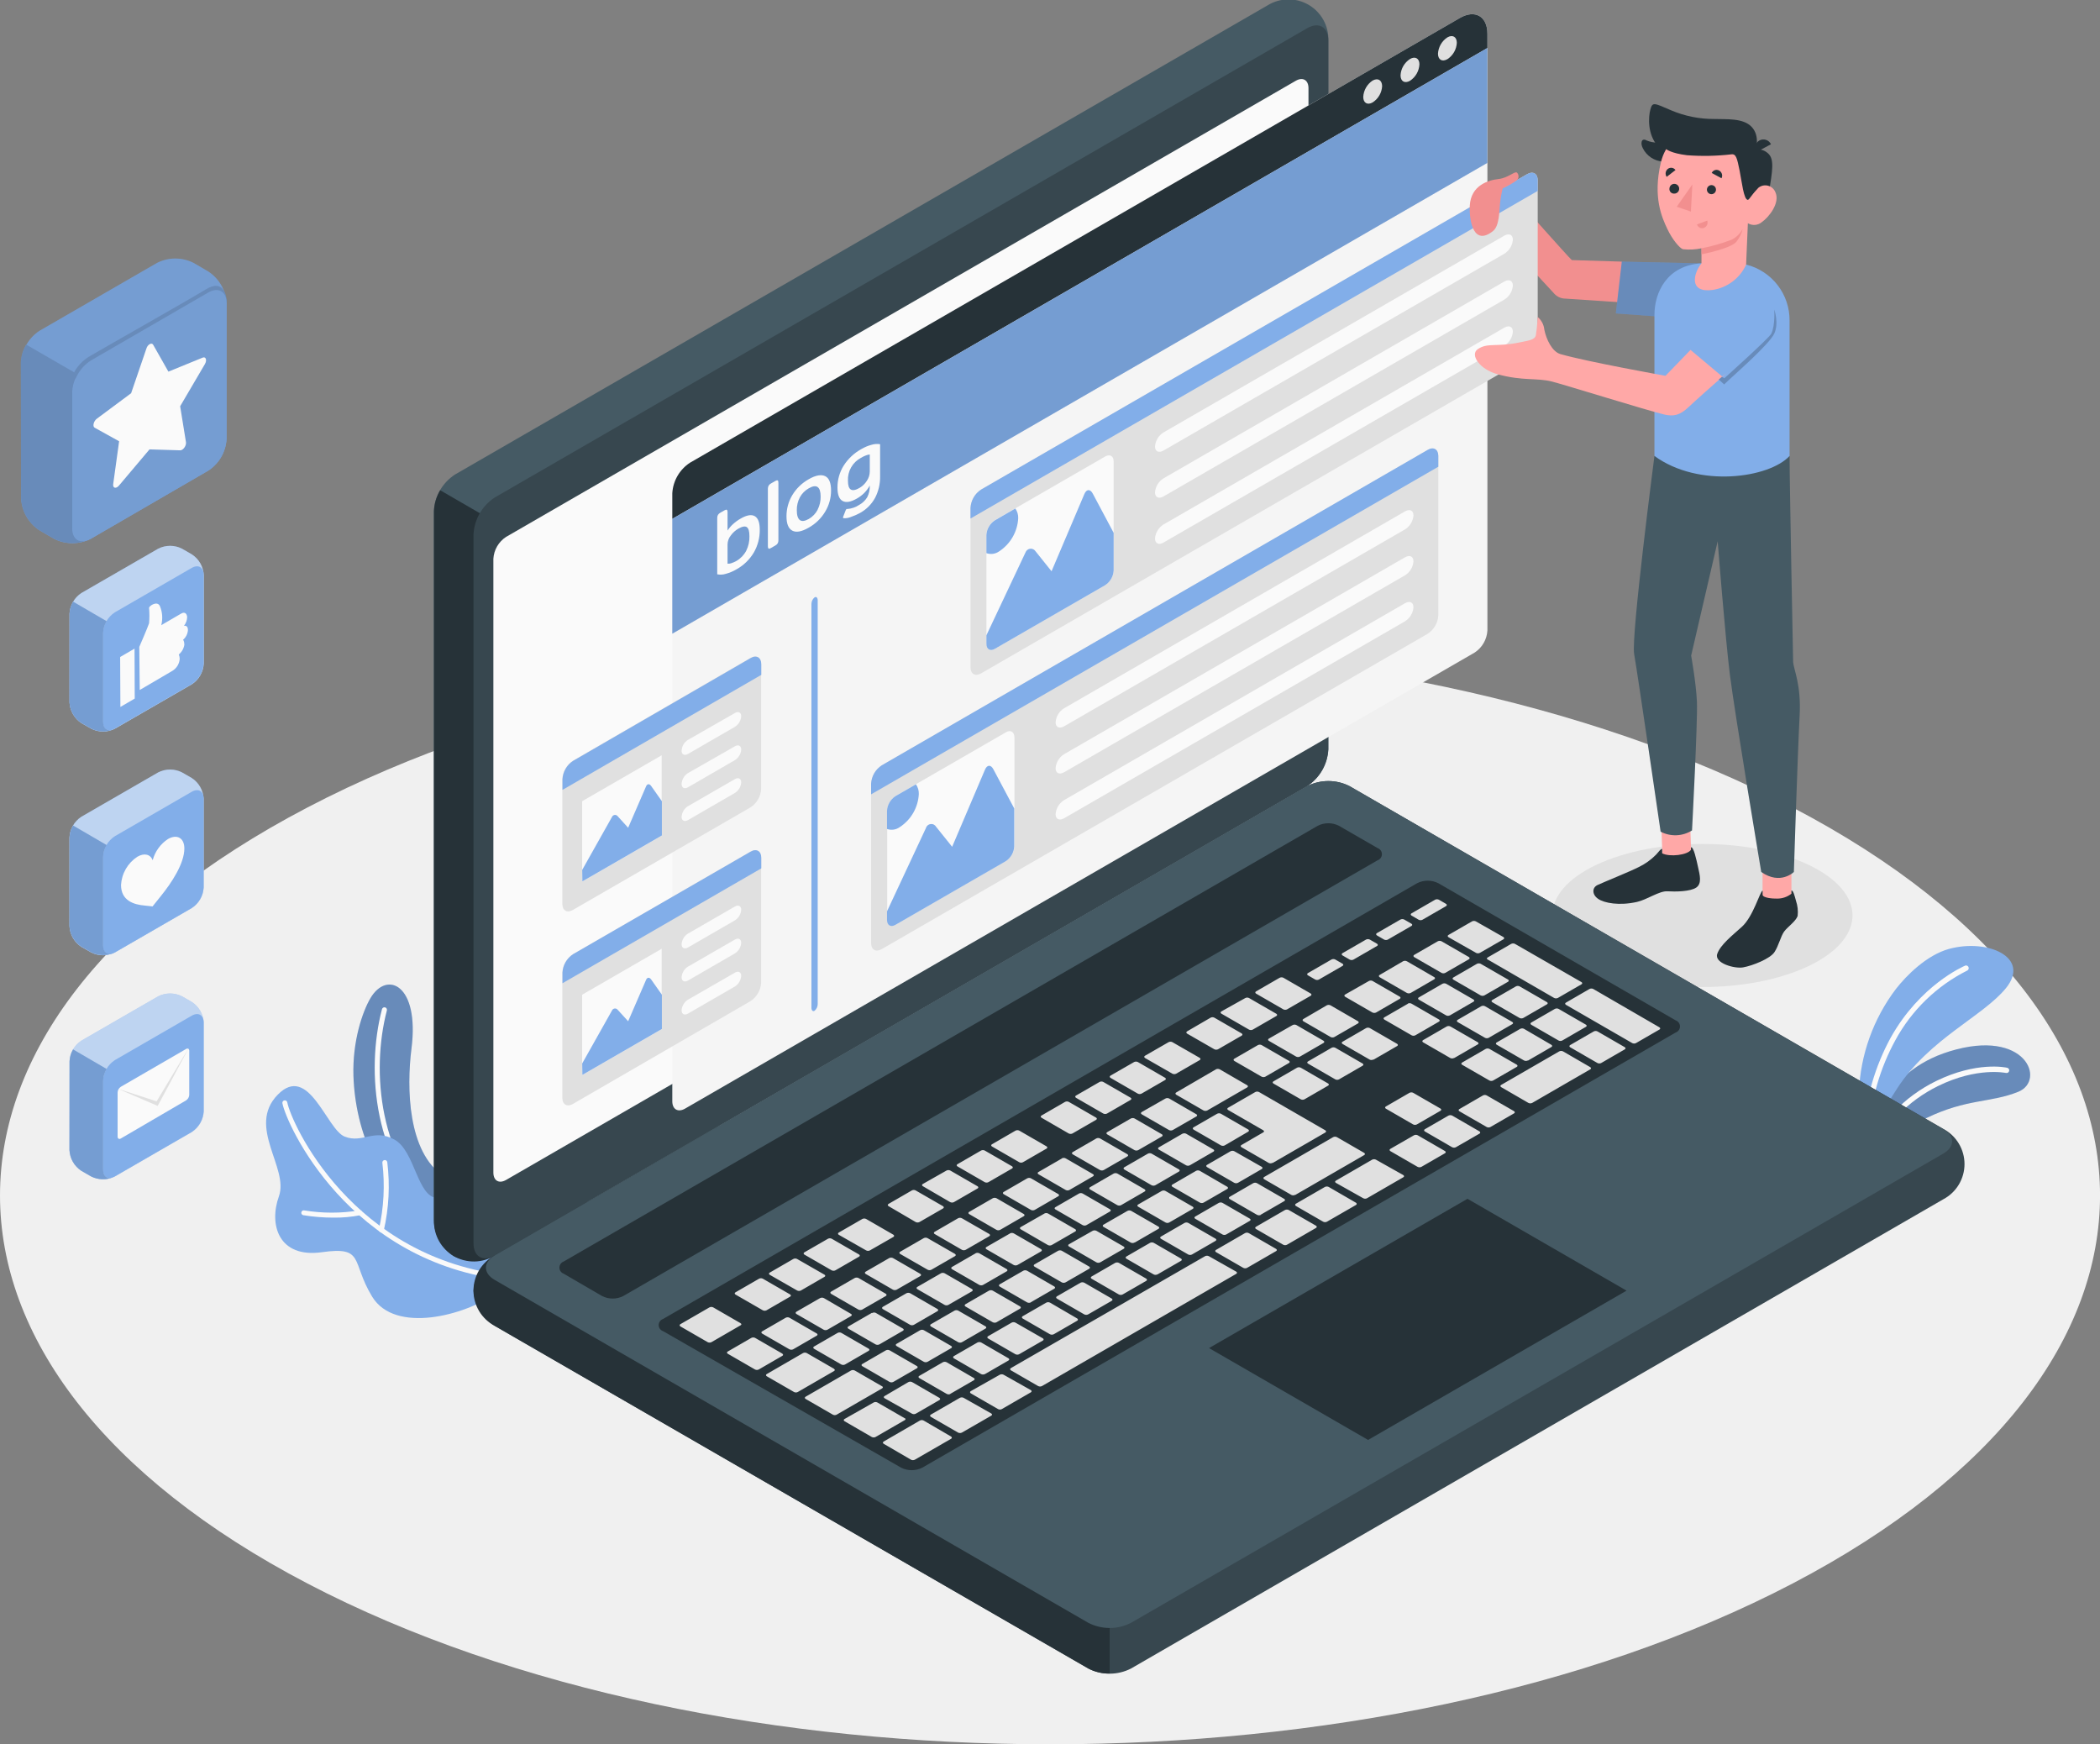 <svg width="301" height="250" viewBox="0 0 301 250" fill="none" xmlns="http://www.w3.org/2000/svg">
<rect x="0" y="0" width="301" height="250" fill="#808080" stroke="none"/>
<g clip-path="url(#clip0_75_996)">
<path d="M44.081 226.954C102.859 257.67 198.148 257.677 256.926 226.954C315.703 196.232 315.696 146.435 256.926 115.719C198.155 85.004 102.859 85.004 44.081 115.719C-14.696 146.435 -14.689 196.246 44.081 226.954Z" fill="#F0F0F0"/>
<path d="M269.405 166.807C269.405 166.807 270.142 163.102 276.118 160.239C281.934 157.432 285.287 158.084 289.278 156.477C293.27 154.87 290.401 147.319 279.457 150.674C269.433 153.747 268.416 162.428 268.416 162.428L269.405 166.807Z" fill="#82AEE9"/>
<path opacity="0.2" d="M269.405 166.807C269.405 166.807 270.142 163.102 276.118 160.239C281.934 157.432 285.287 158.084 289.278 156.477C293.27 154.87 290.401 147.319 279.457 150.674C269.433 153.747 268.416 162.428 268.416 162.428L269.405 166.807Z" fill="black"/>
<path d="M268.353 165.418C268.313 165.424 268.273 165.424 268.234 165.418C268.186 165.401 268.142 165.375 268.104 165.341C268.066 165.308 268.035 165.267 268.013 165.221C267.991 165.176 267.978 165.126 267.975 165.076C267.972 165.025 267.979 164.974 267.995 164.926C269.398 160.912 272.906 157.207 277.479 154.947C283.344 152.077 287.517 152.99 287.693 153.032C287.791 153.054 287.877 153.115 287.931 153.2C287.985 153.286 288.003 153.389 287.98 153.488C287.958 153.586 287.898 153.672 287.812 153.726C287.727 153.78 287.623 153.798 287.524 153.775C287.482 153.775 283.421 152.891 277.816 155.635C273.432 157.782 270.029 161.347 268.697 165.179C268.668 165.247 268.62 165.306 268.559 165.348C268.498 165.39 268.427 165.414 268.353 165.418Z" fill="#FAFAFA"/>
<path d="M268.542 162.189C268.542 162.189 269.244 160.084 271.945 155.965C276.602 148.821 284.2 145.698 287.525 141.614C291.102 137.207 284.915 134.484 279.352 136C276.168 136.884 273.263 139.789 271.741 141.747C268.516 146.005 266.668 151.147 266.445 156.484L268.542 162.189Z" fill="#82AEE9"/>
<path d="M267.497 162.358C267.396 162.354 267.3 162.311 267.231 162.238C267.161 162.164 267.123 162.066 267.125 161.965C267.451 157.329 268.769 152.818 270.99 148.737C275.199 141.179 281.443 138.491 281.709 138.379C281.798 138.358 281.891 138.369 281.972 138.411C282.054 138.452 282.118 138.521 282.153 138.605C282.188 138.689 282.193 138.783 282.165 138.87C282.138 138.957 282.081 139.032 282.004 139.081C277.61 141.281 273.998 144.78 271.657 149.102C269.492 153.074 268.208 157.466 267.89 161.979C267.889 162.03 267.878 162.08 267.858 162.126C267.838 162.173 267.808 162.215 267.772 162.25C267.736 162.285 267.692 162.313 267.645 162.331C267.598 162.35 267.548 162.359 267.497 162.358Z" fill="#FAFAFA"/>
<path d="M63.52 168.505C58.476 165.116 58.251 155.993 58.981 150.26C60.138 141.137 55.474 139.032 53.096 143.06C51.945 145.018 50.5 149.27 50.661 154.225C50.921 161.986 54.281 171.27 62.418 174.639L63.52 168.505Z" fill="#82AEE9"/>
<path opacity="0.2" d="M63.52 168.505C58.476 165.116 58.251 155.993 58.981 150.26C60.138 141.137 55.474 139.032 53.096 143.06C51.945 145.018 50.5 149.27 50.661 154.225C50.921 161.986 54.281 171.27 62.418 174.639L63.52 168.505Z" fill="black"/>
<path d="M62.481 174.119C62.399 174.119 62.319 174.089 62.257 174.035C53.72 166.73 52.38 153.684 54.751 144.639C54.762 144.593 54.783 144.549 54.811 144.511C54.839 144.473 54.875 144.441 54.916 144.416C54.956 144.392 55.002 144.376 55.048 144.369C55.095 144.362 55.143 144.364 55.189 144.375C55.235 144.387 55.279 144.407 55.317 144.436C55.355 144.464 55.387 144.5 55.412 144.54C55.436 144.581 55.452 144.626 55.459 144.673C55.466 144.72 55.464 144.768 55.452 144.814C53.138 153.649 54.421 166.393 62.734 173.502C62.769 173.531 62.798 173.568 62.818 173.609C62.839 173.65 62.852 173.694 62.855 173.74C62.858 173.786 62.852 173.832 62.837 173.875C62.823 173.919 62.799 173.959 62.769 173.993C62.735 174.036 62.691 174.07 62.641 174.092C62.591 174.114 62.536 174.123 62.481 174.119Z" fill="#FAFAFA"/>
<path d="M71.103 185.347C66.711 188.505 56.617 191.235 53.334 185.825C50.282 180.793 52.324 178.597 46.13 179.467C39.936 180.337 38.512 175.523 39.978 171.453C41.444 167.382 35.341 161.495 39.795 156.905C44.25 152.316 46.81 161.86 49.392 162.891C51.973 163.923 53.551 161.698 56.526 163.319C59.5 164.94 59.788 171.572 62.685 171.698C67.427 171.916 75.41 171.881 76.013 176.112C76.616 180.344 71.103 185.347 71.103 185.347Z" fill="#82AEE9"/>
<path d="M72.919 183.495H72.884C49.911 181.095 41.023 161.039 40.476 158.119C40.467 158.073 40.468 158.026 40.478 157.98C40.488 157.934 40.507 157.891 40.534 157.853C40.56 157.814 40.594 157.781 40.634 157.756C40.673 157.731 40.717 157.714 40.763 157.705C40.809 157.697 40.857 157.698 40.902 157.708C40.948 157.718 40.991 157.737 41.03 157.763C41.068 157.79 41.101 157.824 41.126 157.864C41.152 157.903 41.169 157.947 41.177 157.993C41.71 160.863 50.416 180.449 72.969 182.8C73.015 182.804 73.059 182.818 73.1 182.84C73.141 182.862 73.177 182.891 73.207 182.927C73.236 182.963 73.258 183.004 73.271 183.049C73.285 183.093 73.289 183.14 73.284 183.186C73.272 183.273 73.228 183.353 73.161 183.41C73.094 183.467 73.007 183.497 72.919 183.495Z" fill="#FAFAFA"/>
<path d="M47.799 174.512C46.349 174.512 44.902 174.395 43.471 174.161C43.38 174.144 43.3 174.092 43.247 174.016C43.194 173.939 43.174 173.846 43.191 173.754C43.198 173.709 43.215 173.665 43.239 173.626C43.264 173.587 43.296 173.554 43.334 173.528C43.372 173.502 43.415 173.483 43.46 173.474C43.506 173.465 43.552 173.465 43.597 173.474C46.217 173.905 48.89 173.905 51.51 173.474C51.602 173.455 51.698 173.473 51.777 173.524C51.855 173.575 51.911 173.656 51.931 173.747C51.94 173.793 51.94 173.839 51.932 173.884C51.923 173.93 51.905 173.973 51.88 174.011C51.855 174.05 51.822 174.083 51.784 174.108C51.745 174.134 51.703 174.152 51.657 174.161C50.387 174.411 49.094 174.528 47.799 174.512Z" fill="#FAFAFA"/>
<path d="M54.653 176.611H54.576C54.486 176.59 54.407 176.536 54.358 176.458C54.308 176.381 54.29 176.287 54.309 176.196C55.017 173.072 55.186 169.848 54.807 166.667C54.792 166.574 54.815 166.478 54.87 166.402C54.925 166.326 55.009 166.275 55.102 166.26C55.195 166.245 55.29 166.267 55.366 166.323C55.443 166.378 55.494 166.461 55.509 166.554C55.915 169.834 55.744 173.159 55.004 176.379C54.978 176.45 54.93 176.511 54.867 176.553C54.803 176.595 54.728 176.615 54.653 176.611Z" fill="#FAFAFA"/>
<path d="M11.659 149.151L22.672 142.793C23.202 142.526 23.787 142.388 24.38 142.388C24.973 142.388 25.558 142.526 26.088 142.793L27.491 143.6C27.99 143.924 28.405 144.361 28.702 144.875C29 145.39 29.171 145.968 29.203 146.561V159.277C29.17 159.871 28.998 160.448 28.701 160.963C28.403 161.477 27.989 161.914 27.491 162.239L16.485 168.597C15.955 168.863 15.37 169.002 14.777 169.002C14.184 169.002 13.599 168.863 13.069 168.597L11.666 167.789C11.168 167.465 10.755 167.028 10.459 166.513C10.162 165.999 9.992 165.421 9.961 164.828V152.112C9.993 151.52 10.163 150.944 10.458 150.43C10.752 149.915 11.164 149.477 11.659 149.151Z" fill="#82AEE9"/>
<path opacity="0.5" d="M11.659 149.151L22.672 142.793C23.202 142.526 23.787 142.388 24.38 142.388C24.973 142.388 25.558 142.526 26.088 142.793L27.491 143.6C27.99 143.924 28.405 144.361 28.702 144.875C29 145.39 29.171 145.968 29.203 146.561V159.277C29.17 159.871 28.998 160.448 28.701 160.963C28.403 161.477 27.989 161.914 27.491 162.239L16.485 168.597C15.955 168.863 15.37 169.002 14.777 169.002C14.184 169.002 13.599 168.863 13.069 168.597L11.666 167.789C11.168 167.465 10.755 167.028 10.459 166.513C10.162 165.999 9.992 165.421 9.961 164.828V152.112C9.993 151.52 10.163 150.944 10.458 150.43C10.752 149.915 11.164 149.477 11.659 149.151Z" fill="#FAFAFA"/>
<path d="M29.189 146.561C29.189 145.467 28.424 145.025 27.477 145.572L16.471 151.93C15.973 152.254 15.559 152.691 15.261 153.206C14.964 153.72 14.792 154.298 14.759 154.891V167.607C14.759 168.695 15.524 169.137 16.471 168.597L27.477 162.239C27.975 161.914 28.389 161.477 28.687 160.963C28.984 160.448 29.156 159.871 29.189 159.277V146.561Z" fill="#82AEE9"/>
<path d="M9.954 164.828C9.983 165.424 10.152 166.004 10.448 166.521C10.745 167.038 11.159 167.478 11.659 167.804L13.062 168.611C13.543 168.852 14.07 168.989 14.608 169.012C15.146 169.035 15.683 168.944 16.183 168.744C15.377 169.053 14.78 168.596 14.78 167.621V154.891C14.799 154.295 14.973 153.715 15.285 153.207L10.473 150.4C10.167 150.91 9.996 151.49 9.975 152.084L9.954 164.828Z" fill="#82AEE9"/>
<path opacity="0.1" d="M9.954 164.828C9.983 165.424 10.152 166.004 10.448 166.521C10.745 167.038 11.159 167.478 11.659 167.804L13.062 168.611C13.543 168.852 14.07 168.989 14.608 169.012C15.146 169.035 15.683 168.944 16.183 168.744C15.377 169.053 14.78 168.596 14.78 167.621V154.891C14.799 154.295 14.973 153.715 15.285 153.207L10.473 150.4C10.167 150.91 9.996 151.49 9.975 152.084L9.954 164.828Z" fill="black"/>
<path d="M17.313 155.761L26.677 150.337C26.923 150.189 27.126 150.337 27.126 150.596V156.912C27.118 157.07 27.074 157.224 26.996 157.362C26.918 157.5 26.809 157.617 26.677 157.705L17.313 163.172C17.06 163.319 16.857 163.172 16.857 162.905V156.589C16.86 156.425 16.903 156.263 16.983 156.119C17.062 155.975 17.175 155.852 17.313 155.761Z" fill="#FAFAFA"/>
<path d="M16.857 156.028L22.448 157.846L27.126 150.07L22.602 158.498L16.857 156.028Z" fill="#E0E0E0"/>
<path d="M11.659 117.06L22.672 110.702C23.201 110.432 23.786 110.291 24.38 110.291C24.974 110.291 25.559 110.432 26.088 110.702L27.491 111.509C27.988 111.833 28.4 112.271 28.695 112.786C28.99 113.3 29.159 113.878 29.189 114.47V127.186C29.157 127.779 28.986 128.356 28.688 128.869C28.39 129.383 27.976 129.818 27.477 130.14L16.471 136.498C15.942 136.768 15.356 136.909 14.763 136.909C14.169 136.909 13.584 136.768 13.055 136.498L11.652 135.698C11.154 135.37 10.741 134.929 10.446 134.41C10.151 133.892 9.982 133.312 9.954 132.716V120.021C9.986 119.428 10.158 118.852 10.454 118.337C10.75 117.823 11.162 117.385 11.659 117.06Z" fill="#82AEE9"/>
<path opacity="0.5" d="M11.659 117.06L22.672 110.702C23.201 110.432 23.786 110.291 24.38 110.291C24.974 110.291 25.559 110.432 26.088 110.702L27.491 111.509C27.988 111.833 28.4 112.271 28.695 112.786C28.99 113.3 29.159 113.878 29.189 114.47V127.186C29.157 127.779 28.986 128.356 28.688 128.869C28.39 129.383 27.976 129.818 27.477 130.14L16.471 136.498C15.942 136.768 15.356 136.909 14.763 136.909C14.169 136.909 13.584 136.768 13.055 136.498L11.652 135.698C11.154 135.37 10.741 134.929 10.446 134.41C10.151 133.892 9.982 133.312 9.954 132.716V120.021C9.986 119.428 10.158 118.852 10.454 118.337C10.75 117.823 11.162 117.385 11.659 117.06Z" fill="#FAFAFA"/>
<path d="M29.189 114.47C29.189 113.375 28.424 112.933 27.477 113.481L16.471 119.839C15.972 120.162 15.557 120.599 15.26 121.114C14.962 121.629 14.791 122.206 14.759 122.8V135.523C14.759 136.611 15.524 137.053 16.471 136.505L27.477 130.147C27.976 129.825 28.39 129.39 28.688 128.876C28.986 128.363 29.157 127.786 29.189 127.193V114.47Z" fill="#82AEE9"/>
<path d="M9.954 132.716C9.986 133.308 10.158 133.885 10.454 134.4C10.75 134.914 11.162 135.352 11.659 135.677L13.062 136.477C13.542 136.722 14.069 136.861 14.607 136.885C15.146 136.909 15.683 136.818 16.183 136.618C15.377 136.919 14.78 136.47 14.78 135.495V122.8C14.799 122.204 14.973 121.624 15.285 121.116L10.473 118.309C10.167 118.819 9.996 119.398 9.975 119.993L9.954 132.716Z" fill="#82AEE9"/>
<path opacity="0.1" d="M9.954 132.716C9.986 133.308 10.158 133.885 10.454 134.4C10.75 134.914 11.162 135.352 11.659 135.677L13.062 136.477C13.542 136.722 14.069 136.861 14.607 136.885C15.146 136.909 15.683 136.818 16.183 136.618C15.377 136.919 14.78 136.47 14.78 135.495V122.8C14.799 122.204 14.973 121.624 15.285 121.116L10.473 118.309C10.167 118.819 9.996 119.398 9.975 119.993L9.954 132.716Z" fill="black"/>
<path d="M21.865 129.909L20.729 129.782C19.186 129.656 17.348 129.081 17.348 126.842C17.392 126.029 17.627 125.239 18.035 124.534C18.442 123.829 19.009 123.23 19.691 122.786C20.701 122.204 21.557 122.442 21.886 123.284C22.219 122.035 23.001 120.953 24.082 120.246C25.38 119.502 26.425 120.105 26.425 121.6C26.425 123.761 24.601 126.512 23.065 128.414L21.865 129.909Z" fill="#FAFAFA"/>
<path d="M11.659 84.996L22.672 78.639C23.201 78.369 23.786 78.228 24.38 78.228C24.974 78.228 25.559 78.369 26.088 78.639L27.491 79.446C27.99 79.768 28.405 80.203 28.702 80.717C29 81.231 29.171 81.807 29.203 82.4V95.116C29.172 95.71 29 96.288 28.703 96.802C28.405 97.317 27.99 97.754 27.491 98.077L16.485 104.435C15.956 104.705 15.37 104.846 14.777 104.846C14.183 104.846 13.598 104.705 13.069 104.435L11.666 103.635C11.169 103.31 10.757 102.872 10.461 102.358C10.165 101.843 9.993 101.266 9.961 100.674V87.937C9.996 87.349 10.168 86.776 10.462 86.266C10.757 85.755 11.167 85.321 11.659 84.996Z" fill="#82AEE9"/>
<path opacity="0.5" d="M11.659 84.996L22.672 78.639C23.201 78.369 23.786 78.228 24.38 78.228C24.974 78.228 25.559 78.369 26.088 78.639L27.491 79.446C27.99 79.768 28.405 80.203 28.702 80.717C29 81.231 29.171 81.807 29.203 82.4V95.116C29.172 95.71 29 96.288 28.703 96.802C28.405 97.317 27.99 97.754 27.491 98.077L16.485 104.435C15.956 104.705 15.37 104.846 14.777 104.846C14.183 104.846 13.598 104.705 13.069 104.435L11.666 103.635C11.169 103.31 10.757 102.872 10.461 102.358C10.165 101.843 9.993 101.266 9.961 100.674V87.937C9.996 87.349 10.168 86.776 10.462 86.266C10.757 85.755 11.167 85.321 11.659 84.996Z" fill="#FAFAFA"/>
<path d="M16.471 104.414C15.524 104.961 14.759 104.519 14.759 103.432V90.716C14.79 90.122 14.961 89.544 15.259 89.029C15.556 88.514 15.972 88.078 16.471 87.754L27.477 81.397C28.424 80.849 29.189 81.291 29.189 82.379V95.095C29.158 95.689 28.986 96.267 28.689 96.781C28.391 97.296 27.976 97.733 27.477 98.056" fill="#82AEE9"/>
<path d="M9.954 100.653C9.986 101.245 10.158 101.822 10.454 102.336C10.75 102.851 11.162 103.288 11.659 103.614L13.062 104.414C13.542 104.659 14.069 104.798 14.607 104.822C15.146 104.846 15.683 104.755 16.183 104.554C15.377 104.856 14.78 104.407 14.78 103.432V90.716C14.799 90.12 14.973 89.539 15.285 89.032L10.473 86.225C10.167 86.735 9.996 87.314 9.975 87.909L9.954 100.653Z" fill="#82AEE9"/>
<path opacity="0.1" d="M9.954 100.653C9.986 101.245 10.158 101.822 10.454 102.336C10.75 102.851 11.162 103.288 11.659 103.614L13.062 104.414C13.542 104.659 14.069 104.798 14.607 104.822C15.146 104.846 15.683 104.755 16.183 104.554C15.377 104.856 14.78 104.407 14.78 103.432V90.716C14.799 90.12 14.973 89.539 15.285 89.032L10.473 86.225C10.167 86.735 9.996 87.314 9.975 87.909L9.954 100.653Z" fill="black"/>
<path d="M19.964 92.716C19.964 92.716 21.248 89.754 21.367 89.326C21.431 88.593 21.431 87.856 21.367 87.123C21.367 86.842 22.539 86.049 22.918 86.863C23.282 87.729 23.351 88.691 23.114 89.6L25.969 87.937C26.572 87.586 26.818 88.077 26.825 88.47C26.805 88.918 26.643 89.349 26.362 89.698C26.362 89.698 26.937 89.53 26.937 90.295C26.92 90.564 26.849 90.827 26.729 91.068C26.608 91.309 26.44 91.523 26.235 91.698C26.235 91.698 26.418 91.839 26.425 92.4C26.34 92.95 26.056 93.45 25.625 93.803C25.72 94.025 25.763 94.265 25.752 94.505C25.716 94.841 25.603 95.164 25.422 95.449C25.241 95.734 24.996 95.973 24.706 96.147L20.027 98.891L19.964 92.716Z" fill="#FAFAFA"/>
<path d="M17.256 101.319L19.312 100.119L19.284 92.961L17.221 94.161L17.256 101.319Z" fill="#FAFAFA"/>
<path d="M5.633 47.425L22.511 37.677C23.322 37.265 24.218 37.051 25.127 37.051C26.037 37.051 26.933 37.265 27.744 37.677L29.848 38.905C30.612 39.402 31.248 40.072 31.704 40.861C32.16 41.65 32.423 42.535 32.472 43.446V62.94C32.419 63.846 32.154 64.726 31.699 65.51C31.243 66.294 30.609 66.959 29.848 67.453L13.013 77.221C12.201 77.633 11.303 77.847 10.393 77.847C9.482 77.847 8.585 77.633 7.772 77.221L5.668 75.993C4.906 75.495 4.272 74.824 3.818 74.035C3.363 73.247 3.101 72.362 3.052 71.453V51.958C3.097 51.053 3.354 50.171 3.802 49.383C4.251 48.596 4.878 47.925 5.633 47.425Z" fill="#82AEE9"/>
<path opacity="0.1" d="M5.633 47.425L22.511 37.677C23.322 37.265 24.218 37.051 25.127 37.051C26.037 37.051 26.933 37.265 27.744 37.677L29.848 38.905C30.612 39.402 31.248 40.072 31.704 40.861C32.16 41.65 32.423 42.535 32.472 43.446V62.94C32.419 63.846 32.154 64.726 31.699 65.51C31.243 66.294 30.609 66.959 29.848 67.453L13.013 77.221C12.201 77.633 11.303 77.847 10.393 77.847C9.482 77.847 8.585 77.633 7.772 77.221L5.668 75.993C4.906 75.495 4.272 74.824 3.818 74.035C3.363 73.247 3.101 72.362 3.052 71.453V51.958C3.097 51.053 3.354 50.171 3.802 49.383C4.251 48.596 4.878 47.925 5.633 47.425Z" fill="black"/>
<path d="M32.5 43.326C32.5 42.351 32.023 39.923 29.518 41.46C27.014 42.996 14.71 49.951 13.012 50.961C11.835 51.608 10.904 52.627 10.368 53.86L11.708 55.207L32.5 43.326Z" fill="#82AEE9"/>
<path opacity="0.2" d="M32.5 43.326C32.5 42.351 32.023 39.923 29.518 41.46C27.014 42.996 14.71 49.951 13.012 50.961C11.835 51.608 10.904 52.627 10.368 53.86L11.708 55.207L32.5 43.326Z" fill="black"/>
<path d="M13.012 77.221C11.56 78.056 10.389 77.382 10.389 75.712V56.225C10.437 55.313 10.699 54.426 11.155 53.636C11.611 52.846 12.248 52.174 13.012 51.677L29.848 41.93C31.3 41.095 32.472 41.775 32.472 43.446V62.94C32.419 63.846 32.154 64.726 31.698 65.51C31.243 66.294 30.609 66.959 29.848 67.453" fill="#82AEE9"/>
<path opacity="0.1" d="M13.012 77.221C11.56 78.056 10.389 77.382 10.389 75.712V56.225C10.437 55.313 10.699 54.426 11.155 53.636C11.611 52.846 12.248 52.174 13.012 51.677L29.848 41.93C31.3 41.095 32.472 41.775 32.472 43.446V62.94C32.419 63.846 32.154 64.726 31.698 65.51C31.243 66.294 30.609 66.959 29.848 67.453" fill="black"/>
<path d="M3.016 71.453C3.065 72.362 3.328 73.247 3.782 74.035C4.237 74.824 4.871 75.495 5.633 75.993L7.737 77.221C8.476 77.593 9.284 77.804 10.11 77.841C10.936 77.877 11.76 77.738 12.528 77.432C11.294 77.902 10.354 77.207 10.354 75.712V56.225C10.386 55.312 10.652 54.423 11.126 53.642L3.753 49.383C3.281 50.163 3.017 51.053 2.988 51.965L3.016 71.453Z" fill="#82AEE9"/>
<path opacity="0.2" d="M3.016 71.453C3.065 72.362 3.328 73.247 3.782 74.035C4.237 74.824 4.871 75.495 5.633 75.993L7.737 77.221C8.476 77.593 9.284 77.804 10.11 77.841C10.936 77.877 11.76 77.738 12.528 77.432C11.294 77.902 10.354 77.207 10.354 75.712V56.225C10.386 55.312 10.652 54.423 11.126 53.642L3.753 49.383C3.281 50.163 3.017 51.053 2.988 51.965L3.016 71.453Z" fill="black"/>
<path d="M21.949 49.404L24.138 53.263L29.048 51.256C29.511 51.067 29.701 51.614 29.364 52.19L25.822 58.225L26.656 63.376C26.733 63.867 26.25 64.547 25.836 64.54L21.43 64.407L17.046 69.6C16.632 70.091 16.148 69.965 16.225 69.382L17.074 63.242L13.567 61.298C13.23 61.116 13.419 60.351 13.882 60.007L18.793 56.358L20.981 49.965C21.143 49.383 21.739 49.039 21.949 49.404Z" fill="#FAFAFA"/>
<path d="M259.234 138.456C250.816 142.463 237.207 142.463 228.803 138.456C220.399 134.449 220.385 127.93 228.803 123.951C237.221 119.972 250.83 119.944 259.234 123.951C267.637 127.958 267.609 134.449 259.234 138.456Z" fill="#E0E0E0"/>
<path d="M67.869 184.975C67.944 185.996 68.258 186.984 68.785 187.861C69.313 188.738 70.04 189.478 70.906 190.021L156.017 239.144C156.958 239.622 157.999 239.871 159.055 239.871C160.11 239.871 161.151 239.622 162.092 239.144L278.538 171.881C279.456 171.396 280.225 170.67 280.76 169.781C281.296 168.892 281.58 167.873 281.58 166.835C281.58 165.797 281.296 164.778 280.76 163.889C280.225 163 279.456 162.274 278.538 161.789L193.434 112.667C192.493 112.189 191.452 111.94 190.397 111.94C189.341 111.94 188.301 112.189 187.36 112.667L70.913 179.93C70.045 180.473 69.317 181.212 68.788 182.089C68.26 182.965 67.944 183.954 67.869 184.975Z" fill="#37474F"/>
<path d="M102.985 161.404L70.906 179.93C69.988 180.414 69.22 181.14 68.684 182.03C68.148 182.919 67.865 183.937 67.865 184.975C67.865 186.014 68.148 187.032 68.684 187.921C69.22 188.81 69.988 189.536 70.906 190.021L156.017 239.144C156.953 239.633 157.999 239.875 159.055 239.846V161.404H102.985Z" fill="#263238"/>
<path d="M65.021 180.035C64.174 179.462 63.474 178.696 62.979 177.801C62.484 176.906 62.208 175.907 62.173 174.884V73.277C62.228 72.222 62.533 71.196 63.061 70.281C63.589 69.367 64.325 68.59 65.21 68.014L181.656 0.786C182.535 0.234 183.548 -0.067 184.585 -0.086C185.623 -0.105 186.646 0.159 187.545 0.677C188.443 1.196 189.184 1.95 189.686 2.858C190.189 3.766 190.434 4.794 190.397 5.832V107.404C190.34 108.458 190.036 109.484 189.508 110.399C188.98 111.313 188.244 112.09 187.36 112.667L70.913 179.93C70.009 180.41 69.003 180.67 67.98 180.689C66.956 180.707 65.942 180.483 65.021 180.035Z" fill="#455A64"/>
<path d="M76.42 77.979L63.092 70.26C62.547 71.165 62.243 72.194 62.208 73.249V174.884C62.171 175.92 62.417 176.947 62.919 177.854C63.422 178.761 64.161 179.514 65.059 180.033C65.956 180.551 66.978 180.816 68.014 180.798C69.05 180.779 70.062 180.479 70.941 179.93L84.22 172.26L76.42 77.979Z" fill="#263238"/>
<path d="M67.869 76.576V178.175C67.869 180.112 69.23 180.898 70.906 179.93L187.353 112.667C188.237 112.09 188.973 111.313 189.501 110.399C190.029 109.484 190.333 108.458 190.39 107.404V5.804C190.39 3.867 189.029 3.081 187.353 4.049L70.906 71.305C70.022 71.883 69.286 72.662 68.758 73.577C68.23 74.493 67.926 75.52 67.869 76.576Z" fill="#37474F"/>
<path d="M70.906 183.439L156.017 232.596C156.958 233.074 157.999 233.323 159.055 233.323C160.11 233.323 161.151 233.074 162.092 232.596L278.538 165.333C280.222 164.365 280.222 162.793 278.538 161.825L193.434 112.667C192.493 112.189 191.452 111.94 190.397 111.94C189.341 111.94 188.301 112.189 187.36 112.667L70.913 179.93C69.23 180.898 69.23 182.47 70.906 183.439Z" fill="#455A64"/>
<path d="M72.54 76.947L185.725 11.579C186.728 10.996 187.549 11.467 187.549 12.632V100.582C187.514 101.215 187.33 101.83 187.013 102.379C186.696 102.927 186.255 103.394 185.725 103.74L72.54 169.109C71.53 169.691 70.717 169.221 70.717 168.056V80.084C70.754 79.455 70.938 78.843 71.255 78.298C71.572 77.753 72.012 77.291 72.54 76.947Z" fill="#FAFAFA"/>
<path d="M80.783 180.807L188.875 118.351C189.345 118.112 189.866 117.988 190.393 117.988C190.921 117.988 191.441 118.112 191.912 118.351L197.447 121.544C197.63 121.606 197.789 121.724 197.902 121.881C198.015 122.039 198.075 122.228 198.075 122.421C198.075 122.615 198.015 122.803 197.902 122.961C197.789 123.118 197.63 123.236 197.447 123.298L89.334 185.747C88.863 185.986 88.343 186.11 87.815 186.11C87.288 186.11 86.767 185.986 86.297 185.747L80.783 182.54C80.607 182.474 80.455 182.355 80.348 182.201C80.241 182.046 80.184 181.862 80.184 181.674C80.184 181.485 80.241 181.302 80.348 181.147C80.455 180.992 80.607 180.873 80.783 180.807Z" fill="#263238"/>
<path d="M95.03 189.039L203.122 126.582C203.593 126.344 204.113 126.22 204.641 126.22C205.168 126.22 205.689 126.344 206.159 126.582L240.167 146.232C240.35 146.294 240.51 146.412 240.622 146.569C240.735 146.727 240.796 146.915 240.796 147.109C240.796 147.302 240.735 147.491 240.622 147.648C240.51 147.806 240.35 147.924 240.167 147.986L132.202 210.344C131.73 210.583 131.208 210.707 130.68 210.707C130.151 210.707 129.629 210.583 129.157 210.344L95.037 190.779C94.855 190.718 94.697 190.601 94.585 190.446C94.473 190.29 94.412 190.103 94.411 189.911C94.41 189.719 94.469 189.532 94.581 189.376C94.692 189.219 94.849 189.101 95.03 189.039Z" fill="#263238"/>
<path d="M191.926 154.695L195.314 152.737C195.455 152.653 195.448 152.512 195.314 152.428L191.4 150.168C191.317 150.125 191.224 150.103 191.13 150.103C191.036 150.103 190.943 150.125 190.86 150.168L187.479 152.126C187.332 152.204 187.339 152.344 187.479 152.435L191.393 154.695C191.476 154.737 191.567 154.759 191.66 154.759C191.752 154.759 191.844 154.737 191.926 154.695ZM185.248 146.926L181.867 148.856C181.72 148.94 181.727 149.081 181.867 149.172L185.781 151.432C185.865 151.473 185.958 151.495 186.051 151.495C186.145 151.495 186.237 151.473 186.321 151.432L189.71 149.474C189.85 149.389 189.843 149.249 189.71 149.165L185.795 146.898C185.708 146.86 185.613 146.843 185.518 146.847C185.423 146.852 185.331 146.879 185.248 146.926ZM174.312 153.242L168.588 156.575C168.441 156.66 168.455 156.8 168.588 156.891L172.502 159.151C172.586 159.192 172.679 159.214 172.772 159.214C172.866 159.214 172.958 159.192 173.042 159.151L178.766 155.846C178.907 155.761 178.9 155.621 178.766 155.537L174.852 153.27C174.77 153.224 174.679 153.198 174.585 153.193C174.492 153.188 174.398 153.205 174.312 153.242ZM180.303 149.782L176.914 151.74C176.774 151.818 176.781 151.958 176.914 152.049L180.829 154.309C180.912 154.352 181.005 154.374 181.099 154.374C181.193 154.374 181.285 154.352 181.369 154.309L184.75 152.351C184.897 152.267 184.89 152.126 184.75 152.042L180.836 149.782C180.753 149.741 180.662 149.719 180.569 149.719C180.477 149.719 180.385 149.741 180.303 149.782ZM167.024 157.453L163.642 159.382C163.495 159.467 163.509 159.607 163.642 159.698L167.557 161.958C167.64 162.001 167.733 162.023 167.827 162.023C167.921 162.023 168.013 162.001 168.097 161.958L171.485 160.007C171.625 159.923 171.618 159.782 171.485 159.698L167.571 157.432C167.484 157.392 167.39 157.374 167.295 157.377C167.2 157.381 167.107 157.407 167.024 157.453ZM162.078 160.309L158.697 162.26C158.55 162.344 158.557 162.484 158.697 162.575L162.611 164.835C162.695 164.877 162.788 164.898 162.881 164.898C162.975 164.898 163.067 164.877 163.151 164.835L166.54 162.877C166.68 162.793 166.673 162.653 166.54 162.568L162.625 160.302C162.54 160.26 162.446 160.239 162.351 160.24C162.256 160.242 162.162 160.265 162.078 160.309ZM177.476 169.502L180.857 167.544C180.997 167.46 180.99 167.319 180.857 167.235L176.921 164.996C176.838 164.953 176.745 164.931 176.651 164.931C176.557 164.931 176.465 164.953 176.381 164.996L173 166.954C172.853 167.032 172.867 167.172 173 167.263L176.914 169.523C177.002 169.566 177.1 169.587 177.198 169.583C177.296 169.58 177.391 169.552 177.476 169.502ZM172.523 172.358L175.911 170.4C176.052 170.316 176.045 170.182 175.911 170.091L171.976 167.804C171.893 167.76 171.8 167.738 171.706 167.738C171.612 167.738 171.519 167.76 171.436 167.804L168.041 169.775C167.893 169.853 167.907 169.993 168.041 170.084L171.955 172.344C172.041 172.394 172.138 172.421 172.237 172.424C172.337 172.426 172.435 172.404 172.523 172.358ZM167.578 175.214L170.966 173.256C171.106 173.179 171.099 173.039 170.966 172.947L167.052 170.688C166.968 170.645 166.875 170.622 166.782 170.622C166.688 170.622 166.595 170.645 166.511 170.688L163.13 172.632C162.983 172.716 162.99 172.856 163.13 172.94L167.045 175.2C167.126 175.244 167.217 175.268 167.309 175.271C167.402 175.273 167.494 175.254 167.578 175.214ZM162.667 178.07L166.055 176.112C166.196 176.035 166.189 175.895 166.055 175.804L162.141 173.544C162.058 173.501 161.965 173.478 161.871 173.478C161.777 173.478 161.685 173.501 161.601 173.544L158.164 175.523C158.016 175.607 158.024 175.747 158.164 175.832L162.078 178.091C162.165 178.133 162.261 178.154 162.358 178.15C162.454 178.146 162.549 178.119 162.632 178.07H162.667ZM186.981 157.551L190.362 155.593C190.509 155.509 190.502 155.375 190.362 155.284L186.448 153.025C186.364 152.981 186.272 152.959 186.178 152.959C186.084 152.959 185.991 152.981 185.908 153.025L182.526 154.982C182.379 155.067 182.386 155.2 182.526 155.291L186.441 157.551C186.524 157.594 186.617 157.616 186.711 157.616C186.805 157.616 186.897 157.594 186.981 157.551ZM182.421 166.674L189.969 162.309C190.109 162.225 190.102 162.084 189.969 162L180.464 156.512C180.38 156.469 180.288 156.447 180.194 156.447C180.1 156.447 180.007 156.469 179.924 156.512L176.024 158.765C175.876 158.849 175.883 158.989 176.024 159.081L181.06 161.986C181.215 162.077 181.222 162.218 181.06 162.295L177.939 164.105C177.798 164.182 177.805 164.323 177.939 164.414L181.853 166.674C181.943 166.716 182.041 166.735 182.14 166.73C182.239 166.725 182.336 166.696 182.421 166.646V166.674ZM157.133 163.165L153.751 165.123C153.604 165.2 153.611 165.34 153.751 165.432L157.666 167.691C157.75 167.733 157.842 167.754 157.936 167.754C158.029 167.754 158.122 167.733 158.206 167.691L161.594 165.733C161.734 165.649 161.727 165.509 161.594 165.425L157.68 163.165C157.595 163.121 157.501 163.098 157.406 163.098C157.311 163.098 157.217 163.121 157.133 163.165ZM152.222 166.021L148.834 167.979C148.694 168.063 148.701 168.196 148.834 168.288L152.748 170.547C152.832 170.59 152.924 170.613 153.018 170.613C153.112 170.613 153.205 170.59 153.288 170.547L156.67 168.589C156.817 168.505 156.81 168.365 156.67 168.281L152.755 166.021C152.668 165.973 152.571 165.948 152.471 165.948C152.372 165.948 152.274 165.973 152.187 166.021H152.222ZM127.502 198.056C127.585 198.099 127.678 198.122 127.772 198.122C127.866 198.122 127.959 198.099 128.042 198.056L131.43 196.098C131.571 196.014 131.563 195.874 131.43 195.789L127.516 193.53C127.432 193.487 127.34 193.464 127.246 193.464C127.152 193.464 127.059 193.487 126.976 193.53L123.595 195.488C123.447 195.572 123.454 195.705 123.595 195.797L127.502 198.056ZM112.623 188.856L109.235 190.814C109.095 190.891 109.102 191.032 109.235 191.123L113.15 193.382C113.234 193.424 113.326 193.445 113.42 193.445C113.513 193.445 113.606 193.424 113.69 193.382L117.071 191.425C117.218 191.34 117.211 191.2 117.071 191.116L113.157 188.856C113.074 188.814 112.983 188.792 112.89 188.792C112.797 188.792 112.706 188.814 112.623 188.856ZM120.585 195.558C120.669 195.601 120.761 195.623 120.855 195.623C120.949 195.623 121.042 195.601 121.125 195.558L124.507 193.6C124.654 193.516 124.64 193.382 124.507 193.291L120.599 191.032C120.516 190.989 120.423 190.966 120.329 190.966C120.235 190.966 120.143 190.989 120.059 191.032L116.671 192.989C116.531 193.074 116.538 193.207 116.671 193.298L120.585 195.558ZM136.207 199.768L139.595 197.811C139.736 197.726 139.729 197.586 139.595 197.502L135.681 195.235C135.597 195.194 135.505 195.172 135.411 195.172C135.317 195.172 135.225 195.194 135.141 195.235L131.76 197.193C131.613 197.27 131.62 197.411 131.76 197.502L135.674 199.761C135.753 199.808 135.842 199.835 135.933 199.841C136.024 199.847 136.116 199.832 136.2 199.796L136.207 199.768ZM130.722 202.611C130.805 202.654 130.898 202.676 130.992 202.676C131.086 202.676 131.178 202.654 131.262 202.611L134.65 200.653C134.79 200.568 134.783 200.428 134.65 200.344L130.736 198.084C130.652 198.041 130.56 198.019 130.466 198.019C130.372 198.019 130.279 198.041 130.196 198.084L126.786 200.084C126.639 200.161 126.646 200.302 126.786 200.393L130.722 202.611ZM117.534 186.049L114.146 188C114.005 188.084 114.012 188.225 114.146 188.316L118.06 190.575C118.144 190.617 118.236 190.638 118.33 190.638C118.424 190.638 118.516 190.617 118.6 190.575L121.981 188.618C122.129 188.533 122.122 188.393 121.981 188.309L118.102 186.049C118.014 186.003 117.917 185.979 117.818 185.979C117.719 185.979 117.621 186.003 117.534 186.049ZM142.296 171.733L138.908 173.691C138.768 173.775 138.775 173.916 138.908 174L142.822 176.26C142.906 176.303 142.998 176.325 143.092 176.325C143.186 176.325 143.279 176.303 143.362 176.26L146.744 174.302C146.891 174.225 146.877 174.084 146.744 173.993L142.836 171.733C142.752 171.692 142.66 171.67 142.566 171.67C142.473 171.67 142.38 171.692 142.296 171.733ZM122.507 183.165L119.126 185.116C118.979 185.2 118.986 185.34 119.126 185.432L123.04 187.691C123.124 187.733 123.217 187.754 123.311 187.754C123.404 187.754 123.497 187.733 123.581 187.691L126.969 185.74C127.109 185.656 127.102 185.516 126.969 185.425L123.054 183.165C122.97 183.122 122.876 183.1 122.781 183.1C122.686 183.1 122.592 183.122 122.507 183.165ZM147.242 168.877L143.854 170.835C143.713 170.919 143.72 171.053 143.854 171.144L147.768 173.404C147.851 173.447 147.944 173.469 148.038 173.469C148.132 173.469 148.224 173.447 148.308 173.404L151.689 171.446C151.836 171.361 151.829 171.228 151.689 171.137L147.775 168.877C147.692 168.835 147.601 168.813 147.508 168.813C147.416 168.813 147.324 168.835 147.242 168.877ZM137.344 174.589L133.963 176.547C133.815 176.632 133.829 176.772 133.963 176.856L137.877 179.123C137.961 179.164 138.053 179.186 138.147 179.186C138.241 179.186 138.333 179.164 138.417 179.123L141.798 177.172C141.945 177.088 141.931 176.947 141.798 176.856L137.877 174.604C137.795 174.561 137.704 174.538 137.612 174.535C137.52 174.533 137.428 174.551 137.344 174.589ZM132.398 177.453L129.017 179.404C128.87 179.488 128.884 179.628 129.017 179.712L132.966 181.979C133.049 182.02 133.14 182.042 133.233 182.042C133.326 182.042 133.417 182.02 133.5 181.979L136.888 180.028C137.028 179.944 137.021 179.804 136.888 179.712L132.966 177.46C132.88 177.411 132.783 177.384 132.683 177.383C132.584 177.382 132.486 177.406 132.398 177.453ZM127.453 180.309L124.072 182.26C123.924 182.344 123.938 182.484 124.072 182.575L127.986 184.835C128.07 184.877 128.162 184.898 128.256 184.898C128.35 184.898 128.442 184.877 128.526 184.835L131.914 182.884C132.055 182.8 132.048 182.66 131.914 182.568L128 180.309C127.915 180.266 127.821 180.244 127.726 180.244C127.631 180.244 127.538 180.266 127.453 180.309ZM152.741 183.782L156.115 181.839C156.263 181.754 156.256 181.614 156.115 181.523L152.201 179.263C152.118 179.22 152.025 179.198 151.931 179.198C151.837 179.198 151.745 179.22 151.661 179.263L148.273 181.214C148.133 181.298 148.14 181.439 148.273 181.53L152.187 183.789C152.274 183.832 152.369 183.854 152.465 183.853C152.561 183.851 152.656 183.827 152.741 183.782ZM196.184 140.611L192.796 142.54C192.656 142.618 192.663 142.758 192.796 142.849L196.71 145.109C196.794 145.15 196.887 145.172 196.98 145.172C197.074 145.172 197.167 145.15 197.251 145.109L200.632 143.151C200.779 143.067 200.772 142.926 200.632 142.842L196.717 140.582C196.633 140.545 196.54 140.528 196.447 140.533C196.355 140.537 196.265 140.564 196.184 140.611ZM190.194 144.07L186.812 146.049C186.665 146.133 186.672 146.274 186.812 146.365L190.72 148.625C190.803 148.668 190.896 148.69 190.99 148.69C191.084 148.69 191.176 148.668 191.26 148.625L194.648 146.674C194.788 146.589 194.781 146.449 194.648 146.365L190.734 144.098C190.652 144.052 190.561 144.026 190.467 144.021C190.373 144.016 190.28 144.033 190.194 144.07ZM201.13 137.754L197.742 139.733C197.601 139.818 197.608 139.958 197.742 140.049L201.656 142.309C201.74 142.35 201.832 142.372 201.926 142.372C202.02 142.372 202.112 142.35 202.196 142.309L205.577 140.351C205.724 140.267 205.717 140.126 205.577 140.042L201.663 137.775C201.581 137.732 201.491 137.707 201.399 137.704C201.306 137.7 201.214 137.717 201.13 137.754ZM175.526 164.168L178.914 162.189C179.054 162.105 179.047 161.965 178.914 161.881L174.999 159.621C174.916 159.578 174.823 159.556 174.729 159.556C174.635 159.556 174.543 159.578 174.459 159.621L171.071 161.572C170.931 161.656 170.938 161.797 171.071 161.888L174.985 164.147C175.068 164.192 175.159 164.217 175.253 164.221C175.347 164.225 175.44 164.207 175.526 164.168ZM206.622 134.905C206.538 134.864 206.446 134.842 206.352 134.842C206.259 134.842 206.166 134.864 206.082 134.905L202.701 136.856C202.554 136.94 202.561 137.081 202.701 137.172L206.615 139.432C206.699 139.475 206.791 139.497 206.885 139.497C206.979 139.497 207.072 139.475 207.155 139.432L210.544 137.481C210.684 137.397 210.677 137.256 210.544 137.165L206.622 134.905ZM157.687 180.926L161.068 178.975C161.215 178.891 161.208 178.751 161.068 178.66L157.154 176.4C157.07 176.359 156.977 176.337 156.884 176.337C156.79 176.337 156.697 176.359 156.614 176.4L153.211 178.33C153.071 178.414 153.078 178.554 153.211 178.639L157.126 180.905C157.211 180.953 157.306 180.981 157.404 180.984C157.501 180.988 157.598 180.968 157.687 180.926ZM218.344 145.895L221.732 143.937C221.873 143.853 221.866 143.712 221.732 143.628L217.818 141.368C217.735 141.325 217.642 141.303 217.548 141.303C217.454 141.303 217.361 141.325 217.278 141.368L213.89 143.326C213.749 143.404 213.756 143.544 213.89 143.635L217.804 145.895C217.888 145.938 217.98 145.96 218.074 145.96C218.168 145.96 218.261 145.938 218.344 145.895ZM207.822 145.523L211.203 143.565C211.35 143.481 211.343 143.34 211.203 143.256L207.289 140.996C207.205 140.953 207.113 140.931 207.019 140.931C206.925 140.931 206.832 140.953 206.749 140.996L203.36 142.954C203.22 143.032 203.227 143.172 203.36 143.263L207.275 145.523C207.357 145.565 207.449 145.587 207.541 145.587C207.634 145.587 207.725 145.565 207.808 145.523H207.822ZM212.234 138.133C212.15 138.092 212.058 138.07 211.964 138.07C211.87 138.07 211.778 138.092 211.694 138.133L208.313 140.091C208.166 140.168 208.173 140.309 208.313 140.4L212.227 142.66C212.311 142.701 212.404 142.723 212.497 142.723C212.591 142.723 212.683 142.701 212.767 142.66L216.156 140.702C216.296 140.618 216.289 140.477 216.156 140.393L212.234 138.133ZM213.272 137.537L222.756 143.025C222.84 143.066 222.933 143.088 223.027 143.088C223.12 143.088 223.213 143.066 223.297 143.025L226.685 141.067C226.825 140.982 226.818 140.842 226.685 140.758L217.145 135.277C217.061 135.236 216.968 135.214 216.875 135.214C216.781 135.214 216.688 135.236 216.604 135.277L213.223 137.228C213.083 137.305 213.09 137.446 213.244 137.537H213.272ZM201.803 143.853L198.415 145.811C198.275 145.888 198.282 146.028 198.415 146.119L202.329 148.379C202.413 148.422 202.505 148.445 202.599 148.445C202.693 148.445 202.786 148.422 202.869 148.379L206.251 146.421C206.398 146.337 206.391 146.196 206.251 146.112L202.336 143.853C202.251 143.804 202.155 143.777 202.057 143.774C201.959 143.772 201.862 143.794 201.775 143.839L201.803 143.853ZM164.533 165.34L161.145 167.298C161.005 167.382 161.012 167.516 161.145 167.607L165.059 169.867C165.143 169.91 165.235 169.932 165.329 169.932C165.423 169.932 165.516 169.91 165.6 169.867L168.981 167.909C169.128 167.825 169.121 167.691 168.981 167.6L165.066 165.34C164.984 165.298 164.892 165.277 164.8 165.277C164.707 165.277 164.616 165.298 164.533 165.34ZM212.845 148.737C212.928 148.78 213.021 148.802 213.115 148.802C213.209 148.802 213.301 148.78 213.385 148.737L216.766 146.779C216.913 146.695 216.906 146.561 216.766 146.47L212.852 144.211C212.768 144.167 212.675 144.145 212.581 144.145C212.487 144.145 212.395 144.167 212.311 144.211L208.923 146.168C208.783 146.253 208.79 146.386 208.923 146.477L212.845 148.737ZM169.479 162.484L166.091 164.442C165.95 164.519 165.957 164.66 166.091 164.751L170.005 167.011C170.088 167.054 170.181 167.076 170.275 167.076C170.369 167.076 170.461 167.054 170.545 167.011L173.926 165.053C174.073 164.968 174.066 164.828 173.926 164.744L170.012 162.484C169.931 162.445 169.842 162.424 169.752 162.424C169.662 162.424 169.574 162.445 169.493 162.484H169.479ZM132.412 195.172C132.496 195.213 132.589 195.235 132.682 195.235C132.776 195.235 132.868 195.213 132.952 195.172L136.341 193.214C136.481 193.13 136.474 192.989 136.341 192.905L132.426 190.646C132.343 190.603 132.25 190.58 132.156 190.58C132.062 190.58 131.97 190.603 131.886 190.646L128.505 192.604C128.358 192.681 128.365 192.821 128.505 192.912L132.412 195.172ZM124.977 188.154L121.588 190.112C121.448 190.189 121.455 190.33 121.588 190.421L125.503 192.681C125.587 192.722 125.679 192.744 125.773 192.744C125.866 192.744 125.959 192.722 126.043 192.681L129.424 190.723C129.571 190.639 129.564 190.498 129.424 190.414L125.51 188.154C125.424 188.119 125.331 188.104 125.238 188.111C125.145 188.119 125.056 188.148 124.977 188.196V188.154ZM137.877 192.365L141.265 190.407C141.405 190.323 141.398 190.182 141.265 190.098L137.351 187.839C137.267 187.796 137.175 187.773 137.081 187.773C136.987 187.773 136.894 187.796 136.811 187.839L133.429 189.789C133.282 189.874 133.296 190.014 133.429 190.105L137.344 192.365C137.427 192.406 137.518 192.428 137.61 192.428C137.703 192.428 137.794 192.406 137.877 192.365ZM142.829 189.509L146.21 187.551C146.358 187.467 146.344 187.326 146.21 187.235L142.296 184.975C142.212 184.934 142.12 184.912 142.026 184.912C141.932 184.912 141.84 184.934 141.756 184.975L138.375 186.926C138.235 187.011 138.242 187.151 138.375 187.242L142.289 189.502C142.376 189.547 142.472 189.57 142.57 189.57C142.667 189.57 142.764 189.547 142.85 189.502L142.829 189.509ZM147.74 186.646L151.121 184.695C151.268 184.611 151.254 184.47 151.121 184.379L147.214 182.119C147.13 182.078 147.037 182.056 146.944 182.056C146.85 182.056 146.757 182.078 146.673 182.119L143.285 184.07C143.145 184.154 143.152 184.295 143.285 184.386L147.2 186.646C147.291 186.696 147.394 186.721 147.499 186.72C147.603 186.719 147.705 186.691 147.796 186.639L147.74 186.646ZM129.922 185.347L126.534 187.298C126.394 187.382 126.401 187.523 126.534 187.614L130.448 189.874C130.532 189.915 130.625 189.937 130.718 189.937C130.812 189.937 130.904 189.915 130.988 189.874L134.369 187.916C134.517 187.832 134.51 187.691 134.369 187.607L130.462 185.347C130.378 185.306 130.286 185.284 130.192 185.284C130.098 185.284 130.006 185.306 129.922 185.347ZM134.867 182.491L131.479 184.442C131.339 184.526 131.346 184.667 131.479 184.758L135.394 187.018C135.477 187.061 135.57 187.083 135.664 187.083C135.758 187.083 135.85 187.061 135.934 187.018L139.322 185.067C139.462 184.982 139.455 184.842 139.322 184.751L135.408 182.491C135.324 182.449 135.232 182.426 135.138 182.425C135.045 182.423 134.952 182.444 134.867 182.484V182.491ZM154.656 171.06L151.268 173.018C151.121 173.102 151.135 173.242 151.268 173.326L155.182 175.586C155.266 175.629 155.359 175.652 155.453 175.652C155.547 175.652 155.639 175.629 155.723 175.586L159.104 173.628C159.251 173.551 159.237 173.411 159.104 173.319L155.189 171.06C155.107 171.017 155.016 170.994 154.924 170.993C154.831 170.992 154.74 171.012 154.656 171.053V171.06ZM149.704 173.923L146.295 175.867C146.147 175.951 146.161 176.091 146.295 176.175L150.202 178.442C150.286 178.484 150.378 178.505 150.472 178.505C150.566 178.505 150.658 178.484 150.742 178.442L154.13 176.491C154.271 176.407 154.264 176.267 154.13 176.175L150.216 173.916C150.136 173.877 150.049 173.857 149.96 173.857C149.871 173.857 149.784 173.877 149.704 173.916V173.923ZM159.623 168.196L156.235 170.154C156.094 170.239 156.101 170.379 156.235 170.463L160.149 172.723C160.233 172.766 160.325 172.788 160.419 172.788C160.513 172.788 160.606 172.766 160.689 172.723L164.07 170.765C164.218 170.688 164.204 170.547 164.07 170.456L160.163 168.196C160.08 168.153 159.987 168.131 159.893 168.131C159.799 168.131 159.706 168.153 159.623 168.196ZM139.834 179.628L136.453 181.579C136.306 181.663 136.313 181.804 136.453 181.895L140.367 184.154C140.451 184.196 140.544 184.217 140.637 184.217C140.731 184.217 140.823 184.196 140.907 184.154L144.295 182.204C144.436 182.119 144.429 181.979 144.295 181.888L140.381 179.628C140.294 179.582 140.196 179.558 140.097 179.558C139.998 179.558 139.901 179.582 139.813 179.628H139.834ZM144.779 176.772L141.384 178.723C141.237 178.807 141.244 178.947 141.384 179.039L145.299 181.298C145.383 181.34 145.475 181.361 145.569 181.361C145.662 181.361 145.755 181.34 145.839 181.298L149.227 179.347C149.367 179.263 149.36 179.123 149.227 179.032L145.313 176.772C145.227 176.726 145.132 176.703 145.036 176.703C144.939 176.703 144.844 176.726 144.758 176.772H144.779ZM141.167 196.94L144.555 194.982C144.695 194.898 144.688 194.758 144.555 194.674L140.641 192.407C140.557 192.366 140.464 192.344 140.371 192.344C140.277 192.344 140.185 192.366 140.101 192.407L136.719 194.358C136.572 194.442 136.586 194.582 136.719 194.674L140.627 196.933C140.707 196.973 140.796 196.994 140.885 196.995C140.975 196.996 141.064 196.977 141.146 196.94H141.167ZM112.146 194.007L108.232 191.747C108.149 191.704 108.056 191.682 107.962 191.682C107.868 191.682 107.775 191.704 107.692 191.747L104.304 193.705C104.164 193.782 104.171 193.923 104.304 194.014L108.218 196.274C108.302 196.317 108.394 196.339 108.488 196.339C108.582 196.339 108.675 196.317 108.758 196.274L112.139 194.316C112.287 194.232 112.273 194.091 112.125 194.007H112.146ZM119.554 196.182L115.64 193.923C115.556 193.88 115.464 193.857 115.37 193.857C115.276 193.857 115.183 193.88 115.1 193.923L109.895 196.933C109.754 197.018 109.761 197.151 109.895 197.242L113.809 199.502C113.892 199.545 113.985 199.567 114.079 199.567C114.173 199.567 114.266 199.545 114.349 199.502L119.554 196.491C119.701 196.407 119.687 196.274 119.533 196.182H119.554ZM106.142 189.635L102.227 187.375C102.144 187.332 102.051 187.31 101.957 187.31C101.863 187.31 101.771 187.332 101.687 187.375L97.52 189.782C97.373 189.867 97.387 190.007 97.52 190.098L101.435 192.358C101.519 192.399 101.611 192.421 101.705 192.421C101.798 192.421 101.891 192.399 101.975 192.358L106.135 189.951C106.31 189.867 106.31 189.726 106.121 189.635H106.142ZM109.333 187.789C109.417 187.833 109.51 187.855 109.604 187.855C109.697 187.855 109.79 187.833 109.874 187.789L113.255 185.832C113.402 185.747 113.395 185.614 113.255 185.523L109.34 183.263C109.257 183.22 109.164 183.198 109.07 183.198C108.976 183.198 108.884 183.22 108.8 183.263L105.412 185.221C105.272 185.305 105.279 185.439 105.412 185.53L109.333 187.789ZM126.429 198.681L122.514 196.421C122.431 196.378 122.338 196.355 122.244 196.355C122.15 196.355 122.058 196.378 121.974 196.421L115.464 200.182C115.324 200.267 115.331 200.407 115.464 200.491L119.379 202.751C119.462 202.794 119.555 202.816 119.649 202.816C119.743 202.816 119.835 202.794 119.919 202.751L126.429 198.989C126.59 198.884 126.583 198.751 126.429 198.681ZM129.676 203.263L125.762 201.004C125.679 200.96 125.586 200.938 125.492 200.938C125.398 200.938 125.306 200.96 125.222 201.004L121.041 203.375C120.901 203.46 120.908 203.6 121.041 203.684L124.956 205.951C125.04 205.992 125.132 206.014 125.226 206.014C125.319 206.014 125.412 205.992 125.496 205.951L129.662 203.544C129.838 203.467 129.831 203.333 129.676 203.242V203.263ZM146.091 166.568C146.174 166.611 146.265 166.634 146.358 166.634C146.451 166.634 146.542 166.611 146.624 166.568L150.013 164.611C150.153 164.533 150.146 164.393 150.013 164.302L146.098 162.042C146.015 161.999 145.922 161.977 145.828 161.977C145.734 161.977 145.642 161.999 145.558 162.042L142.177 164C142.03 164.084 142.044 164.225 142.177 164.309L146.091 166.568ZM136.193 172.288C136.277 172.329 136.37 172.351 136.463 172.351C136.557 172.351 136.649 172.329 136.733 172.288L140.122 170.33C140.262 170.253 140.255 170.112 140.122 170.021L136.207 167.761C136.123 167.72 136.031 167.698 135.937 167.698C135.844 167.698 135.751 167.72 135.667 167.761L132.265 169.691C132.118 169.775 132.125 169.916 132.265 170L136.193 172.288ZM114.258 184.954C114.342 184.996 114.434 185.017 114.528 185.017C114.622 185.017 114.714 184.996 114.798 184.954L118.179 182.996C118.326 182.912 118.319 182.772 118.179 182.688L114.251 180.435C114.167 180.392 114.075 180.37 113.981 180.37C113.887 180.37 113.794 180.392 113.711 180.435L110.323 182.393C110.182 182.47 110.189 182.611 110.323 182.702L114.258 184.954ZM141.139 169.425C141.222 169.468 141.315 169.49 141.409 169.49C141.503 169.49 141.595 169.468 141.679 169.425L145.067 167.467C145.207 167.389 145.2 167.249 145.067 167.158L141.153 164.898C141.069 164.855 140.977 164.833 140.883 164.833C140.789 164.833 140.696 164.855 140.613 164.898L137.231 166.856C137.084 166.94 137.098 167.081 137.231 167.165L141.139 169.425ZM131.248 175.144C131.332 175.185 131.424 175.207 131.518 175.207C131.612 175.207 131.704 175.185 131.788 175.144L135.176 173.193C135.316 173.109 135.309 172.968 135.176 172.877L131.241 170.611C131.157 170.567 131.065 170.545 130.971 170.545C130.877 170.545 130.784 170.567 130.701 170.611L127.355 172.547C127.207 172.632 127.214 172.772 127.355 172.863L131.248 175.144ZM132.391 203.593C132.308 203.55 132.215 203.527 132.121 203.527C132.027 203.527 131.935 203.55 131.851 203.593L126.653 206.604C126.513 206.688 126.52 206.828 126.653 206.919L130.581 209.207C130.665 209.248 130.758 209.27 130.851 209.27C130.945 209.27 131.038 209.248 131.122 209.207L136.327 206.204C136.467 206.119 136.46 205.979 136.327 205.888L132.391 203.593ZM124.149 179.207C124.232 179.25 124.325 179.273 124.419 179.273C124.513 179.273 124.605 179.25 124.689 179.207L128.056 177.277C128.196 177.193 128.189 177.053 128.056 176.961L124.142 174.702C124.058 174.66 123.965 174.639 123.872 174.639C123.778 174.639 123.686 174.66 123.602 174.702L120.22 176.653C120.073 176.737 120.08 176.877 120.22 176.968L124.149 179.207ZM119.203 182.063C119.287 182.105 119.38 182.126 119.473 182.126C119.567 182.126 119.659 182.105 119.743 182.063L123.132 180.105C123.272 180.021 123.265 179.881 123.132 179.796L119.217 177.537C119.134 177.494 119.041 177.471 118.947 177.471C118.853 177.471 118.761 177.494 118.677 177.537L115.289 179.488C115.149 179.572 115.156 179.712 115.289 179.804L119.203 182.063ZM224.033 150.681C223.949 150.639 223.857 150.618 223.763 150.618C223.669 150.618 223.577 150.639 223.493 150.681L215.159 155.495C215.019 155.579 215.026 155.719 215.159 155.804L219.074 158.07C219.158 158.112 219.25 158.133 219.344 158.133C219.437 158.133 219.53 158.112 219.614 158.07L227.94 153.256C228.088 153.179 228.081 153.039 227.94 152.947L224.033 150.681ZM213.097 156.997C213.014 156.953 212.921 156.931 212.827 156.931C212.733 156.931 212.64 156.953 212.557 156.997L209.176 158.954C209.028 159.039 209.035 159.179 209.176 159.263L213.09 161.523C213.174 161.566 213.266 161.588 213.36 161.588C213.454 161.588 213.547 161.566 213.63 161.523L217.018 159.565C217.159 159.488 217.152 159.347 217.018 159.256L213.097 156.997ZM146.098 194.077L149.479 192.126C149.62 192.042 149.613 191.902 149.479 191.811L145.544 189.558C145.46 189.516 145.368 189.495 145.274 189.495C145.18 189.495 145.088 189.516 145.004 189.558L141.623 191.509C141.475 191.593 141.489 191.733 141.623 191.825L145.537 194.084C145.624 194.13 145.721 194.153 145.819 194.152C145.917 194.151 146.013 194.125 146.098 194.077ZM203.206 162.709C203.123 162.666 203.03 162.643 202.936 162.643C202.842 162.643 202.749 162.666 202.666 162.709L199.278 164.66C199.138 164.744 199.145 164.884 199.278 164.975L203.192 167.235C203.276 167.277 203.368 167.298 203.462 167.298C203.556 167.298 203.648 167.277 203.732 167.235L207.113 165.284C207.261 165.2 207.254 165.06 207.113 164.968L203.206 162.709ZM228.979 147.825C228.895 147.781 228.803 147.759 228.709 147.759C228.615 147.759 228.522 147.781 228.439 147.825L225.05 149.782C224.91 149.867 224.917 150.007 225.05 150.091L228.965 152.351C229.048 152.394 229.141 152.416 229.235 152.416C229.329 152.416 229.421 152.394 229.505 152.351L232.886 150.393C233.033 150.316 233.026 150.175 232.886 150.084L228.979 147.825ZM237.838 147.228L228.368 141.74C228.285 141.697 228.192 141.675 228.098 141.675C228.004 141.675 227.912 141.697 227.828 141.74L224.447 143.698C224.3 143.775 224.307 143.916 224.447 144.007L233.952 149.495C234.036 149.538 234.128 149.56 234.222 149.56C234.316 149.56 234.409 149.538 234.492 149.495L237.88 147.537C238 147.453 237.993 147.319 237.838 147.228ZM184.722 173.418C184.638 173.376 184.546 173.355 184.452 173.355C184.358 173.355 184.266 173.376 184.182 173.418L180.015 175.825C179.875 175.902 179.882 176.042 180.015 176.133L183.929 178.393C184.013 178.436 184.105 178.459 184.199 178.459C184.293 178.459 184.386 178.436 184.469 178.393L188.629 175.986C188.777 175.902 188.77 175.761 188.629 175.67L184.722 173.418ZM197.215 166.204C197.131 166.162 197.039 166.14 196.945 166.14C196.852 166.14 196.759 166.162 196.675 166.204L191.47 169.214C191.33 169.298 191.337 169.439 191.47 169.523L195.399 171.733C195.482 171.776 195.575 171.799 195.669 171.799C195.763 171.799 195.855 171.776 195.939 171.733L201.144 168.723C201.284 168.646 201.277 168.505 201.144 168.414L197.215 166.204ZM173.267 180.035C173.183 179.992 173.091 179.97 172.997 179.97C172.903 179.97 172.81 179.992 172.727 180.035L144.892 196.077C144.744 196.161 144.758 196.302 144.892 196.393L148.806 198.653C148.89 198.694 148.982 198.716 149.076 198.716C149.17 198.716 149.262 198.694 149.346 198.653L177.195 182.568C177.342 182.484 177.335 182.344 177.195 182.253L173.267 180.035ZM143.846 197.025C143.762 196.983 143.67 196.962 143.576 196.962C143.483 196.962 143.39 196.983 143.306 197.025L139.14 199.382C138.999 199.467 139.006 199.6 139.14 199.691L143.054 201.951C143.137 201.994 143.23 202.016 143.324 202.016C143.418 202.016 143.51 201.994 143.594 201.951L147.761 199.544C147.901 199.46 147.894 199.319 147.761 199.235L143.846 197.025ZM178.991 176.73C178.907 176.687 178.815 176.664 178.721 176.664C178.627 176.664 178.534 176.687 178.451 176.73L174.291 179.137C174.144 179.221 174.151 179.361 174.291 179.453L178.205 181.712C178.289 181.754 178.382 181.775 178.475 181.775C178.569 181.775 178.661 181.754 178.745 181.712L182.912 179.305C183.052 179.221 183.045 179.088 182.912 178.997L178.991 176.73ZM138.122 200.337C138.039 200.294 137.946 200.271 137.852 200.271C137.758 200.271 137.666 200.294 137.582 200.337L133.415 202.744C133.268 202.828 133.282 202.968 133.415 203.06L137.33 205.319C137.414 205.361 137.506 205.382 137.6 205.382C137.693 205.382 137.786 205.361 137.87 205.319L142.086 202.891C142.233 202.807 142.226 202.674 142.086 202.582L138.122 200.337ZM190.446 170.112C190.362 170.071 190.27 170.049 190.176 170.049C190.082 170.049 189.99 170.071 189.906 170.112L185.739 172.519C185.599 172.604 185.606 172.744 185.739 172.835L189.653 175.095C189.737 175.138 189.83 175.16 189.924 175.16C190.017 175.16 190.11 175.138 190.194 175.095L194.36 172.695C194.501 172.611 194.494 172.47 194.36 172.379L190.446 170.112ZM208.152 159.888C208.068 159.846 207.975 159.825 207.882 159.825C207.788 159.825 207.695 159.846 207.611 159.888L204.223 161.846C204.083 161.93 204.09 162.07 204.223 162.154L208.138 164.421C208.222 164.463 208.314 164.484 208.408 164.484C208.501 164.484 208.594 164.463 208.678 164.421L212.066 162.47C212.206 162.386 212.199 162.246 212.066 162.154L208.152 159.888ZM218.99 152.014L222.371 150.056C222.518 149.972 222.511 149.839 222.371 149.747L218.442 147.453C218.359 147.41 218.266 147.387 218.172 147.387C218.078 147.387 217.986 147.41 217.902 147.453L214.514 149.411C214.374 149.495 214.381 149.635 214.514 149.719L218.428 151.979C218.514 152.026 218.611 152.05 218.709 152.05C218.807 152.05 218.903 152.026 218.99 151.979V152.014ZM196.872 151.874L200.26 149.916C200.4 149.832 200.393 149.691 200.26 149.607L196.346 147.347C196.262 147.304 196.169 147.282 196.076 147.282C195.982 147.282 195.889 147.304 195.805 147.347L192.424 149.305C192.277 149.382 192.284 149.523 192.424 149.614L196.339 151.874C196.424 151.909 196.517 151.924 196.609 151.918C196.702 151.912 196.791 151.885 196.872 151.839V151.874ZM185.648 171.263L195.539 165.544C195.679 165.467 195.672 165.326 195.539 165.235L191.625 162.975C191.541 162.932 191.448 162.91 191.355 162.91C191.261 162.91 191.168 162.932 191.084 162.975L181.194 168.688C181.046 168.772 181.06 168.912 181.194 169.004L185.108 171.263C185.197 171.303 185.295 171.32 185.393 171.314C185.49 171.308 185.585 171.279 185.669 171.228L185.648 171.263ZM213.483 154.856C213.566 154.899 213.659 154.922 213.753 154.922C213.847 154.922 213.939 154.899 214.023 154.856L217.404 152.905C217.551 152.821 217.537 152.681 217.404 152.589L213.49 150.33C213.406 150.288 213.313 150.267 213.22 150.267C213.126 150.267 213.034 150.288 212.95 150.33L209.562 152.288C209.421 152.372 209.428 152.512 209.562 152.596L213.483 154.856ZM208.432 151.642L211.813 149.684C211.961 149.607 211.954 149.467 211.813 149.375L207.899 147.116C207.816 147.073 207.723 147.05 207.629 147.05C207.535 147.05 207.442 147.073 207.359 147.116L203.971 149.074C203.83 149.158 203.837 149.298 203.971 149.382L207.885 151.642C207.975 151.685 208.074 151.704 208.174 151.698C208.273 151.692 208.369 151.66 208.453 151.607L208.432 151.642ZM180.695 174.098L184.084 172.14C184.224 172.056 184.217 171.916 184.084 171.832L180.169 169.572C180.086 169.529 179.993 169.506 179.899 169.506C179.805 169.506 179.713 169.529 179.629 169.572L176.248 171.53C176.101 171.607 176.115 171.747 176.248 171.839L180.155 174.098C180.24 174.146 180.336 174.174 180.433 174.177C180.531 174.181 180.628 174.161 180.717 174.119L180.695 174.098ZM202.547 161.151C202.63 161.194 202.723 161.216 202.817 161.216C202.911 161.216 203.003 161.194 203.087 161.151L206.475 159.193C206.615 159.116 206.608 158.975 206.475 158.884L202.561 156.625C202.477 156.581 202.385 156.559 202.291 156.559C202.197 156.559 202.104 156.581 202.021 156.625L198.639 158.582C198.492 158.667 198.499 158.807 198.639 158.891L202.547 161.151ZM155.968 188.379L159.349 186.428C159.497 186.344 159.483 186.204 159.349 186.112L155.414 183.839C155.33 183.797 155.238 183.776 155.144 183.776C155.05 183.776 154.958 183.797 154.874 183.839L151.486 185.797C151.345 185.881 151.352 186.021 151.486 186.112L155.4 188.372C155.491 188.421 155.592 188.446 155.695 188.444C155.798 188.443 155.9 188.416 155.989 188.365L155.968 188.379ZM160.914 185.523L164.295 183.572C164.442 183.488 164.435 183.347 164.295 183.256L160.38 180.996C160.296 180.955 160.204 180.933 160.11 180.933C160.017 180.933 159.924 180.955 159.84 180.996L156.452 182.954C156.312 183.039 156.319 183.179 156.452 183.263L160.366 185.523C160.455 185.569 160.553 185.591 160.652 185.589C160.752 185.586 160.849 185.559 160.935 185.509L160.914 185.523ZM151.023 191.235L154.404 189.284C154.551 189.2 154.537 189.06 154.404 188.968L150.504 186.695C150.42 186.652 150.327 186.629 150.234 186.629C150.14 186.629 150.047 186.652 149.963 186.695L146.575 188.646C146.435 188.73 146.442 188.87 146.575 188.961L150.49 191.221C150.575 191.265 150.67 191.288 150.767 191.288C150.863 191.288 150.958 191.265 151.044 191.221L151.023 191.235ZM170.847 179.796L174.235 177.839C174.375 177.754 174.368 177.621 174.235 177.53L170.321 175.27C170.237 175.227 170.144 175.205 170.05 175.205C169.956 175.205 169.864 175.227 169.78 175.27L166.399 177.228C166.252 177.312 166.259 177.446 166.399 177.537L170.313 179.796C170.396 179.838 170.487 179.86 170.58 179.86C170.673 179.86 170.764 179.838 170.847 179.796ZM165.901 182.653L169.289 180.695C169.43 180.618 169.423 180.477 169.289 180.386L165.375 178.126C165.292 178.083 165.199 178.061 165.105 178.061C165.011 178.061 164.918 178.083 164.835 178.126L161.447 180.084C161.306 180.168 161.313 180.309 161.447 180.393L165.361 182.653C165.442 182.692 165.531 182.713 165.621 182.713C165.711 182.713 165.799 182.692 165.88 182.653H165.901ZM175.757 176.926L179.145 174.968C179.285 174.884 179.278 174.751 179.145 174.66L175.231 172.4C175.147 172.357 175.055 172.334 174.961 172.334C174.867 172.334 174.774 172.357 174.691 172.4L171.31 174.358C171.162 174.442 171.176 174.575 171.31 174.667L175.224 176.926C175.306 176.968 175.398 176.99 175.49 176.99C175.583 176.99 175.674 176.968 175.757 176.926ZM198.387 134.66C198.47 134.703 198.563 134.725 198.657 134.725C198.751 134.725 198.844 134.703 198.927 134.66L202.315 132.702C202.456 132.618 202.449 132.484 202.315 132.393L201.27 131.789C201.187 131.746 201.094 131.724 201 131.724C200.906 131.724 200.813 131.746 200.73 131.789L197.349 133.74C197.208 133.825 197.215 133.965 197.349 134.056L198.387 134.66ZM174.052 150.379C174.136 150.42 174.229 150.442 174.322 150.442C174.416 150.442 174.509 150.42 174.593 150.379L177.974 148.428C178.121 148.344 178.114 148.204 177.974 148.112L174.059 145.853C173.976 145.81 173.883 145.787 173.789 145.787C173.695 145.787 173.603 145.81 173.519 145.853L170.145 147.818C170.005 147.902 170.012 148.042 170.145 148.133L174.052 150.379ZM183.943 144.66C184.027 144.703 184.119 144.725 184.213 144.725C184.307 144.725 184.4 144.703 184.483 144.66L187.872 142.709C188.012 142.625 188.005 142.484 187.872 142.393L183.957 140.133C183.873 140.092 183.781 140.07 183.687 140.07C183.594 140.07 183.501 140.092 183.417 140.133L180.029 142.091C179.889 142.175 179.896 142.316 180.029 142.4L183.943 144.66ZM168.041 153.881C168.124 153.924 168.217 153.946 168.311 153.946C168.405 153.946 168.497 153.924 168.581 153.881L171.962 151.93C172.109 151.846 172.102 151.705 171.962 151.614L168.041 149.361C167.957 149.32 167.864 149.298 167.771 149.298C167.677 149.298 167.585 149.32 167.501 149.361L164.112 151.312C163.972 151.396 163.979 151.537 164.112 151.628L168.041 153.881ZM179.026 147.565C179.11 147.606 179.202 147.628 179.296 147.628C179.39 147.628 179.482 147.606 179.566 147.565L182.947 145.614C183.095 145.53 183.088 145.389 182.947 145.298L179.033 143.039C178.949 142.996 178.857 142.973 178.763 142.973C178.669 142.973 178.576 142.996 178.493 143.039L175.056 144.961C174.915 145.046 174.922 145.186 175.056 145.27L179.026 147.565ZM158.136 159.593C158.22 159.634 158.312 159.656 158.406 159.656C158.499 159.656 158.592 159.634 158.676 159.593L162.057 157.635C162.197 157.551 162.19 157.411 162.057 157.326L158.143 155.067C158.059 155.024 157.967 155.001 157.873 155.001C157.779 155.001 157.686 155.024 157.603 155.067L154.221 157.018C154.074 157.102 154.088 157.242 154.221 157.333L158.136 159.593ZM163.081 156.737C163.165 156.78 163.257 156.802 163.351 156.802C163.445 156.802 163.538 156.78 163.621 156.737L167.002 154.786C167.15 154.702 167.136 154.561 167.002 154.47L163.095 152.211C163.011 152.169 162.919 152.148 162.825 152.148C162.731 152.148 162.639 152.169 162.555 152.211L159.167 154.161C159.027 154.246 159.034 154.386 159.167 154.477L163.081 156.737ZM188.51 140.386C188.594 140.429 188.686 140.452 188.78 140.452C188.874 140.452 188.967 140.429 189.05 140.386L192.431 138.435C192.579 138.351 192.572 138.211 192.431 138.119L191.386 137.516C191.302 137.474 191.21 137.453 191.116 137.453C191.022 137.453 190.93 137.474 190.846 137.516L187.465 139.467C187.317 139.551 187.325 139.691 187.465 139.782L188.51 140.386ZM203.346 131.818C203.43 131.861 203.523 131.883 203.616 131.883C203.71 131.883 203.803 131.861 203.887 131.818L207.275 129.86C207.415 129.775 207.408 129.635 207.275 129.551L206.237 128.947C206.153 128.906 206.06 128.884 205.966 128.884C205.873 128.884 205.78 128.906 205.696 128.947L202.308 130.905C202.168 130.989 202.175 131.13 202.308 131.214L203.346 131.818ZM211.568 136.568C211.652 136.61 211.744 136.631 211.838 136.631C211.932 136.631 212.024 136.61 212.108 136.568L215.496 134.618C215.636 134.533 215.629 134.393 215.496 134.302L211.533 132.049C211.449 132.008 211.356 131.986 211.263 131.986C211.169 131.986 211.077 132.008 210.993 132.049L207.611 134C207.464 134.084 207.471 134.225 207.611 134.316L211.568 136.568ZM223.935 149.123L227.316 147.165C227.463 147.081 227.456 146.947 227.316 146.856L223.402 144.596C223.318 144.553 223.226 144.531 223.132 144.531C223.038 144.531 222.945 144.553 222.862 144.596L219.474 146.554C219.333 146.639 219.34 146.772 219.474 146.863L223.388 149.123C223.472 149.167 223.566 149.19 223.661 149.19C223.757 149.19 223.851 149.167 223.935 149.123ZM193.455 137.53C193.539 137.573 193.632 137.595 193.726 137.595C193.82 137.595 193.912 137.573 193.996 137.53L197.384 135.572C197.524 135.495 197.517 135.354 197.384 135.263L196.339 134.66C196.255 134.618 196.162 134.597 196.069 134.597C195.975 134.597 195.882 134.618 195.798 134.66L192.417 136.611C192.27 136.695 192.284 136.835 192.417 136.926L193.455 137.53ZM153.183 162.449C153.267 162.491 153.36 162.512 153.453 162.512C153.547 162.512 153.639 162.491 153.723 162.449L157.112 160.491C157.252 160.407 157.245 160.267 157.112 160.182L153.197 157.923C153.114 157.88 153.021 157.857 152.927 157.857C152.833 157.857 152.741 157.88 152.657 157.923L149.276 159.881C149.129 159.958 149.143 160.098 149.276 160.189L153.183 162.449Z" fill="#E0E0E0"/>
<path d="M173.295 193.207L210.34 171.811L233.138 184.975L196.093 206.372L173.295 193.207Z" fill="#263238"/>
<path d="M98.888 66.323L209.267 2.568C211.427 1.319 213.195 2.344 213.195 4.835V90.365C213.158 90.997 212.974 91.612 212.657 92.16C212.341 92.708 211.9 93.175 211.371 93.523L98.187 158.891C97.184 159.467 96.363 158.996 96.363 157.839V70.695C96.413 69.819 96.668 68.968 97.106 68.209C97.545 67.45 98.155 66.804 98.888 66.323Z" fill="#F5F5F5"/>
<path d="M213.195 6.884V4.835C213.195 2.344 211.427 1.326 209.267 2.568L98.888 66.323C98.155 66.804 97.545 67.45 97.106 68.209C96.668 68.968 96.413 69.819 96.363 70.695V74.365L213.195 6.884Z" fill="#263238"/>
<path d="M196.731 11.551C196.342 11.811 196.019 12.158 195.788 12.565C195.557 12.972 195.423 13.427 195.399 13.895C195.399 14.758 196.009 15.109 196.752 14.674C197.147 14.419 197.476 14.075 197.711 13.669C197.947 13.262 198.082 12.806 198.106 12.337C198.085 11.474 197.503 11.123 196.731 11.551Z" fill="#E0E0E0"/>
<path d="M202.098 8.456C201.703 8.712 201.374 9.058 201.139 9.465C200.903 9.873 200.768 10.33 200.744 10.8C200.744 11.663 201.347 12.007 202.098 11.579C202.495 11.319 202.825 10.969 203.06 10.556C203.296 10.144 203.43 9.681 203.452 9.207C203.452 8.372 202.841 8.021 202.098 8.456Z" fill="#E0E0E0"/>
<path d="M207.464 5.354C207.07 5.611 206.742 5.957 206.507 6.364C206.272 6.772 206.136 7.229 206.11 7.698C206.11 8.561 206.714 8.912 207.464 8.477C207.857 8.221 208.183 7.876 208.417 7.47C208.651 7.064 208.786 6.608 208.811 6.14C208.811 5.277 208.208 4.926 207.464 5.354Z" fill="#E0E0E0"/>
<path d="M96.363 74.365V90.821L213.188 23.347V6.884L96.363 74.365Z" fill="#82AEE9"/>
<path opacity="0.1" d="M96.363 74.365V90.821L213.188 23.347V6.884L96.363 74.365Z" fill="black"/>
<path d="M104.016 82.246C103.623 82.368 103.206 82.389 102.803 82.309V74.246C102.799 74.093 102.833 73.941 102.901 73.803C102.984 73.671 103.1 73.563 103.237 73.488L103.841 73.144C103.995 73.053 104.107 73.025 104.177 73.067C104.248 73.109 104.283 73.214 104.283 73.389V76.042C104.507 75.695 104.775 75.378 105.082 75.102C105.408 74.806 105.766 74.547 106.149 74.33C107.033 73.817 107.713 73.698 108.197 73.986C108.681 74.274 108.898 74.926 108.898 75.937C108.91 77.071 108.62 78.188 108.057 79.172C107.457 80.186 106.597 81.022 105.566 81.593C105.082 81.881 104.561 82.101 104.016 82.246ZM106.948 78.954C107.278 78.303 107.44 77.579 107.418 76.849C107.418 76.147 107.292 75.726 107.047 75.551C106.801 75.375 106.387 75.446 105.805 75.782C105.39 76.027 105.029 76.354 104.746 76.744C104.455 77.107 104.292 77.556 104.283 78.021V80.786C104.468 80.806 104.656 80.782 104.83 80.716C105.073 80.636 105.308 80.533 105.531 80.407C106.132 80.067 106.623 79.563 106.948 78.954Z" fill="#FAFAFA"/>
<path d="M110.168 78.618C110.098 78.568 110.063 78.47 110.063 78.302V70.049C110.059 69.895 110.095 69.743 110.168 69.607C110.248 69.472 110.365 69.362 110.505 69.291L111.129 68.933C111.284 68.842 111.396 68.821 111.466 68.856C111.536 68.891 111.571 69.004 111.571 69.179V77.432C111.578 77.581 111.544 77.728 111.473 77.86C111.391 77.997 111.272 78.109 111.129 78.182L110.505 78.54C110.344 78.632 110.231 78.681 110.168 78.618Z" fill="#FAFAFA"/>
<path d="M113.556 76.049C113.002 75.747 112.729 75.067 112.729 73.993C112.726 72.931 113.012 71.888 113.556 70.975C114.129 70.016 114.944 69.225 115.92 68.681C116.937 68.091 117.73 67.979 118.284 68.246C118.838 68.512 119.119 69.228 119.119 70.302C119.123 71.365 118.834 72.409 118.284 73.319C117.712 74.281 116.897 75.075 115.92 75.621C114.896 76.21 114.11 76.351 113.556 76.049ZM117.19 73.046C117.49 72.465 117.639 71.818 117.625 71.165C117.625 70.463 117.478 70.007 117.19 69.803C116.902 69.6 116.488 69.663 115.92 69.986C115.385 70.287 114.946 70.732 114.651 71.27C114.347 71.845 114.195 72.487 114.209 73.137C114.209 73.848 114.356 74.316 114.651 74.54C114.945 74.751 115.352 74.695 115.92 74.379C116.46 74.071 116.9 73.616 117.19 73.067V73.046Z" fill="#FAFAFA"/>
<path d="M121.946 74.098C121.633 74.226 121.295 74.286 120.957 74.274C120.831 74.274 120.803 74.182 120.866 74.028L121.202 73.165C121.229 73.081 121.277 73.006 121.343 72.947C121.382 72.937 121.423 72.937 121.462 72.947C122.064 72.901 122.644 72.701 123.146 72.365C123.621 72.106 124.021 71.726 124.303 71.263C124.568 70.743 124.694 70.162 124.668 69.579C124.46 69.964 124.201 70.318 123.896 70.632C123.58 70.95 123.221 71.224 122.83 71.446C121.953 71.951 121.266 72.07 120.775 71.803C120.284 71.537 120.038 70.891 120.038 69.888C120.029 68.78 120.333 67.693 120.915 66.751C121.547 65.755 122.421 64.934 123.454 64.365C123.923 64.087 124.428 63.876 124.955 63.74C125.342 63.625 125.75 63.599 126.148 63.663V68.33C126.159 69.368 125.918 70.394 125.446 71.319C124.949 72.246 124.194 73.009 123.272 73.516C122.848 73.748 122.404 73.943 121.946 74.098ZM124.254 68.905C124.522 68.507 124.666 68.038 124.668 67.558V65.137C124.472 65.153 124.28 65.2 124.1 65.277C123.857 65.372 123.622 65.487 123.398 65.621C122.811 65.933 122.325 66.405 121.995 66.983C121.666 67.561 121.508 68.22 121.539 68.884C121.539 69.586 121.672 69.979 121.946 70.154C122.22 70.33 122.648 70.246 123.195 69.93C123.624 69.677 123.987 69.326 124.254 68.905Z" fill="#FAFAFA"/>
<path d="M116.306 86.582V144.428C116.306 144.814 116.51 145.011 116.755 144.863C116.897 144.744 117.011 144.594 117.089 144.426C117.167 144.257 117.206 144.073 117.204 143.888V86.042C117.204 85.656 117.001 85.467 116.755 85.614C116.612 85.731 116.498 85.879 116.42 86.047C116.342 86.215 116.303 86.398 116.306 86.582Z" fill="#82AEE9"/>
<path d="M82.116 109.025L107.573 94.288C108.414 93.803 109.095 94.197 109.095 95.165V113.081C109.066 113.608 108.913 114.122 108.649 114.579C108.384 115.036 108.016 115.425 107.573 115.712L82.116 130.414C81.281 130.898 80.601 130.505 80.601 129.537V111.663C80.629 111.135 80.78 110.621 81.043 110.163C81.307 109.705 81.674 109.315 82.116 109.025Z" fill="#E0E0E0"/>
<path d="M109.116 95.193C109.116 94.225 108.414 93.832 107.594 94.316L82.137 109.053C81.696 109.342 81.329 109.731 81.066 110.188C80.803 110.645 80.65 111.157 80.622 111.684V113.207L109.116 96.723V95.193Z" fill="#82AEE9"/>
<path d="M83.442 114.828L94.841 108.246V119.768L83.442 126.351V114.828Z" fill="#FAFAFA"/>
<path d="M83.449 124.674L87.721 117.081C87.754 117.004 87.808 116.938 87.875 116.888C87.942 116.839 88.022 116.808 88.105 116.798C88.188 116.789 88.272 116.802 88.349 116.835C88.425 116.869 88.492 116.922 88.541 116.989L90.035 118.632L92.61 112.688C92.764 112.33 93.066 112.295 93.311 112.618L94.869 114.828V119.74L83.47 126.323L83.449 124.674Z" fill="#82AEE9"/>
<path d="M97.696 107.593C97.696 108.14 98.103 108.351 98.608 108.056L105.328 104.175C105.588 104.011 105.807 103.787 105.965 103.522C106.123 103.258 106.217 102.96 106.24 102.653C106.24 102.105 105.833 101.895 105.335 102.189L98.594 106.049C98.332 106.216 98.114 106.444 97.958 106.712C97.802 106.981 97.712 107.283 97.696 107.593Z" fill="#FAFAFA"/>
<path d="M97.696 112.365C97.696 112.912 98.103 113.123 98.608 112.835L105.328 108.947C105.589 108.783 105.808 108.56 105.966 108.295C106.125 108.031 106.219 107.732 106.24 107.425C106.24 106.877 105.833 106.674 105.335 106.961L98.594 110.807C98.331 110.977 98.113 111.207 97.957 111.478C97.801 111.748 97.711 112.053 97.696 112.365Z" fill="#FAFAFA"/>
<path d="M97.696 117.067C97.696 117.621 98.103 117.825 98.608 117.537L105.328 113.649C105.589 113.487 105.808 113.265 105.966 113.001C106.125 112.738 106.219 112.44 106.24 112.133C106.24 111.586 105.833 111.375 105.335 111.663L98.594 115.551C98.335 115.715 98.119 115.938 97.963 116.201C97.807 116.465 97.716 116.761 97.696 117.067Z" fill="#FAFAFA"/>
<path d="M82.116 136.758L107.573 122.056C108.414 121.572 109.095 121.965 109.095 122.933V140.849C109.066 141.377 108.913 141.89 108.649 142.347C108.384 142.805 108.016 143.193 107.573 143.481L82.116 158.218C81.281 158.702 80.601 158.309 80.601 157.34V139.389C80.629 138.863 80.782 138.35 81.045 137.893C81.308 137.436 81.675 137.047 82.116 136.758Z" fill="#E0E0E0"/>
<path d="M109.116 122.933C109.116 121.965 108.414 121.572 107.594 122.056L82.137 136.758C81.696 137.047 81.329 137.436 81.066 137.893C80.803 138.35 80.65 138.863 80.622 139.389V140.919L109.116 124.456V122.933Z" fill="#82AEE9"/>
<path d="M83.442 142.561L94.841 135.979V147.502L83.442 154.084V142.561Z" fill="#FAFAFA"/>
<path d="M83.449 152.414L87.721 144.821C87.754 144.744 87.808 144.678 87.875 144.628C87.942 144.579 88.022 144.548 88.105 144.539C88.188 144.529 88.272 144.542 88.349 144.576C88.425 144.609 88.492 144.662 88.541 144.73L90.035 146.365L92.61 140.421C92.764 140.063 93.066 140.035 93.311 140.351L94.869 142.561V147.474L83.47 154.056L83.449 152.414Z" fill="#82AEE9"/>
<path d="M97.696 135.326C97.696 135.874 98.103 136.084 98.608 135.796L105.328 131.909C105.589 131.746 105.808 131.524 105.966 131.261C106.125 130.997 106.219 130.7 106.24 130.393C106.24 129.839 105.833 129.635 105.335 129.923L98.594 133.811C98.335 133.975 98.119 134.197 97.963 134.461C97.807 134.724 97.716 135.021 97.696 135.326Z" fill="#FAFAFA"/>
<path d="M97.696 140.063C97.696 140.618 98.103 140.821 98.608 140.533L105.328 136.646C105.589 136.483 105.808 136.261 105.966 135.997C106.125 135.734 106.219 135.437 106.24 135.13C106.24 134.582 105.833 134.372 105.335 134.66L98.594 138.547C98.335 138.711 98.119 138.934 97.963 139.198C97.807 139.461 97.716 139.758 97.696 140.063Z" fill="#FAFAFA"/>
<path d="M97.696 144.807C97.696 145.354 98.103 145.565 98.608 145.27L105.328 141.389C105.588 141.225 105.807 141.001 105.965 140.737C106.123 140.472 106.217 140.174 106.24 139.867C106.24 139.319 105.833 139.109 105.335 139.403L98.594 143.284C98.336 143.451 98.121 143.675 97.965 143.939C97.809 144.204 97.717 144.501 97.696 144.807Z" fill="#FAFAFA"/>
<path d="M126.38 109.691L204.644 64.491C205.479 64.007 206.159 64.4 206.159 65.368V88.197C206.13 88.723 205.978 89.236 205.715 89.693C205.452 90.15 205.085 90.539 204.644 90.828L126.38 136.028C125.538 136.512 124.857 136.119 124.857 135.151V112.323C124.886 111.795 125.039 111.282 125.303 110.825C125.568 110.367 125.937 109.979 126.38 109.691Z" fill="#E0E0E0"/>
<path d="M206.159 65.347C206.159 64.379 205.458 63.986 204.644 64.47L126.38 109.691C125.937 109.979 125.568 110.367 125.303 110.825C125.039 111.282 124.886 111.795 124.857 112.323V113.846L206.159 66.891V65.347Z" fill="#82AEE9"/>
<path d="M144.19 104.947L128.379 114.07C128.027 114.302 127.733 114.613 127.523 114.979C127.312 115.345 127.19 115.754 127.165 116.175V131.811C127.165 132.582 127.712 132.898 128.379 132.512L144.19 123.389C144.543 123.158 144.836 122.847 145.047 122.481C145.258 122.115 145.38 121.706 145.404 121.284V105.649C145.376 104.877 144.829 104.561 144.19 104.947Z" fill="#FAFAFA"/>
<path d="M132.714 118.681L127.137 130.611V131.846C127.137 132.618 127.684 132.933 128.351 132.547L144.162 123.425C144.515 123.193 144.808 122.882 145.019 122.516C145.23 122.151 145.352 121.741 145.376 121.319V115.874L142.387 110.26C142.023 109.558 141.482 109.593 141.181 110.309L136.474 121.361L134.187 118.512C134.111 118.372 133.995 118.258 133.853 118.185C133.712 118.111 133.552 118.082 133.394 118.1C133.235 118.118 133.086 118.183 132.965 118.286C132.844 118.39 132.756 118.527 132.714 118.681Z" fill="#82AEE9"/>
<path d="M128.968 118.54C129.762 118.022 130.424 117.324 130.898 116.502C131.372 115.68 131.646 114.758 131.697 113.811C131.717 113.31 131.571 112.817 131.283 112.407L128.351 114.098C127.998 114.33 127.705 114.642 127.495 115.007C127.284 115.373 127.161 115.782 127.137 116.204V118.807C127.441 118.914 127.766 118.946 128.085 118.899C128.404 118.853 128.707 118.73 128.968 118.54Z" fill="#82AEE9"/>
<path d="M152.517 101.509L201.382 73.291C202.084 72.898 202.596 73.165 202.596 73.881C202.564 74.285 202.437 74.675 202.226 75.022C202.015 75.368 201.726 75.66 201.382 75.874L152.517 104.098C151.815 104.484 151.303 104.218 151.303 103.502C151.335 103.098 151.462 102.707 151.673 102.361C151.884 102.015 152.173 101.723 152.517 101.509Z" fill="#FAFAFA"/>
<path d="M152.517 108.091L201.382 79.874C202.084 79.481 202.596 79.747 202.596 80.463C202.564 80.867 202.437 81.258 202.226 81.604C202.015 81.95 201.726 82.242 201.382 82.456L152.517 110.681C151.815 111.067 151.303 110.8 151.303 110.084C151.336 109.68 151.463 109.29 151.674 108.944C151.884 108.598 152.173 108.306 152.517 108.091Z" fill="#FAFAFA"/>
<path d="M152.517 114.674L201.382 86.456C202.084 86.063 202.596 86.33 202.596 87.046C202.563 87.45 202.436 87.842 202.225 88.189C202.015 88.536 201.726 88.83 201.382 89.046L152.517 117.277C151.815 117.663 151.303 117.396 151.303 116.681C151.334 116.274 151.46 115.881 151.671 115.532C151.881 115.184 152.171 114.889 152.517 114.674Z" fill="#FAFAFA"/>
<path d="M232.465 37.495L225.296 37.277C224.812 36.87 217.278 28.365 217.278 28.365C217.278 28.365 214.57 32.639 214.521 32.912C214.472 33.186 221.908 41.137 222.644 41.937C222.851 42.206 223.116 42.423 223.42 42.573C223.725 42.723 224.059 42.8 224.398 42.8C226.341 42.912 233.615 43.425 233.615 43.425L232.465 37.495Z" fill="#F28F8F"/>
<path d="M242.658 45.74L231.602 44.919L232.458 37.495L243.871 37.747L242.658 45.74Z" fill="#82AEE9"/>
<path opacity="0.2" d="M242.658 45.74L231.602 44.919L232.458 37.495L243.871 37.747L242.658 45.74Z" fill="black"/>
<path d="M140.627 70.161L218.891 24.961C219.726 24.477 220.406 24.87 220.406 25.839V48.674C220.377 49.2 220.225 49.713 219.961 50.17C219.698 50.627 219.332 51.016 218.891 51.305L140.627 96.505C139.785 96.99 139.104 96.597 139.104 95.628V72.793C139.133 72.265 139.286 71.752 139.55 71.295C139.815 70.837 140.184 70.449 140.627 70.161Z" fill="#E0E0E0"/>
<path d="M220.406 25.839C220.406 24.87 219.705 24.477 218.891 24.961L140.627 70.161C140.184 70.449 139.815 70.837 139.55 71.295C139.286 71.752 139.133 72.265 139.104 72.793V74.316L220.406 27.361V25.839Z" fill="#82AEE9"/>
<path d="M158.409 65.425L142.598 74.547C142.244 74.778 141.95 75.089 141.74 75.455C141.529 75.821 141.407 76.231 141.384 76.653V92.281C141.384 93.053 141.931 93.368 142.598 92.983L158.409 83.86C158.763 83.629 159.057 83.318 159.267 82.952C159.478 82.586 159.6 82.176 159.623 81.754V66.126C159.623 65.347 159.076 65.039 158.409 65.425Z" fill="#FAFAFA"/>
<path d="M146.996 79.158L141.384 91.053V92.288C141.384 93.06 141.931 93.375 142.598 92.99L158.409 83.867C158.763 83.636 159.057 83.325 159.267 82.959C159.478 82.593 159.6 82.183 159.623 81.761V76.365L156.634 70.751C156.27 70.049 155.73 70.091 155.428 70.8L150.721 81.874L148.434 79.017C148.355 78.89 148.241 78.787 148.106 78.721C147.972 78.655 147.821 78.627 147.672 78.642C147.522 78.656 147.38 78.713 147.26 78.804C147.141 78.895 147.049 79.017 146.996 79.158Z" fill="#82AEE9"/>
<path d="M143.215 79.017C144.009 78.497 144.67 77.798 145.144 76.975C145.618 76.152 145.892 75.229 145.944 74.281C145.963 73.78 145.817 73.287 145.53 72.877L142.598 74.575C142.244 74.806 141.95 75.117 141.74 75.483C141.529 75.849 141.407 76.259 141.384 76.681V79.277C141.688 79.385 142.013 79.418 142.332 79.373C142.65 79.328 142.954 79.206 143.215 79.017Z" fill="#82AEE9"/>
<path d="M166.764 61.979L215.629 33.768C216.331 33.383 216.843 33.642 216.843 34.358C216.811 34.763 216.684 35.155 216.473 35.502C216.263 35.849 215.973 36.142 215.629 36.358L166.764 64.575C166.097 64.961 165.55 64.702 165.55 63.986C165.582 63.58 165.708 63.187 165.919 62.838C166.13 62.49 166.419 62.196 166.764 61.979Z" fill="#FAFAFA"/>
<path d="M166.764 68.561L215.629 40.344C216.331 39.958 216.843 40.225 216.843 40.933C216.811 41.338 216.684 41.73 216.473 42.077C216.263 42.425 215.973 42.718 215.629 42.933L166.764 71.151C166.097 71.544 165.55 71.277 165.55 70.561C165.583 70.157 165.71 69.765 165.921 69.418C166.131 69.071 166.42 68.777 166.764 68.561Z" fill="#FAFAFA"/>
<path d="M166.764 75.172L215.629 46.954C216.331 46.568 216.843 46.835 216.843 47.544C216.811 47.949 216.684 48.341 216.473 48.688C216.263 49.035 215.973 49.328 215.629 49.544L166.764 77.761C166.097 78.154 165.55 77.888 165.55 77.172C165.583 76.767 165.71 76.376 165.921 76.028C166.131 75.681 166.42 75.388 166.764 75.172Z" fill="#FAFAFA"/>
<path d="M256.771 124.239H252.633V130.274H256.771V124.239Z" fill="#FFA8A7"/>
<path d="M242.215 116.755L238.079 116.897L238.286 122.929L242.422 122.787L242.215 116.755Z" fill="#FFA8A7"/>
<path d="M256.505 65.347C256.505 69.305 257.017 94.898 257.017 94.898C257.115 96.035 258.181 98.133 257.95 102.512C257.641 108.449 257.122 124.968 257.122 124.968C257.122 124.968 255.186 126.898 252.443 124.968C252.443 124.968 248.69 102.547 247.947 96.667C247.301 91.53 246.2 77.572 246.2 77.572L242.398 93.965C242.398 93.965 243.099 97.825 243.226 100.554C243.352 103.284 242.524 119.018 242.524 119.018C241.855 119.439 241.086 119.676 240.296 119.707C239.506 119.738 238.721 119.561 238.021 119.193C238.021 119.193 234.682 96.225 234.226 93.726C233.77 91.228 237.137 65.347 237.137 65.347H256.505Z" fill="#455A64"/>
<path d="M250.276 37.93H250.332C252.104 38.383 253.674 39.416 254.792 40.864C255.911 42.312 256.513 44.093 256.505 45.923V65.347C253.601 68.505 243.478 69.979 237.137 65.347V45.137C237.137 41.909 238.926 38.028 243.878 37.74L250.276 37.93Z" fill="#82AEE9"/>
<path d="M251.665 21.41C251.999 21.372 252.337 21.41 252.655 21.521C252.972 21.633 253.26 21.816 253.496 22.056C254.281 22.856 254.113 24.344 253.496 27.754L251.068 28.035L251.665 21.41Z" fill="#263238"/>
<path d="M237.537 20.435C237.014 20.437 236.495 20.332 236.014 20.126C235.271 19.698 235.082 20.54 235.488 21.277C235.757 21.804 236.156 22.252 236.647 22.58C237.138 22.909 237.705 23.105 238.294 23.151C238.294 23.046 238.996 21.256 238.996 21.256L237.537 20.435Z" fill="#263238"/>
<path d="M250.528 28.035C250.893 28.253 251.405 27.558 251.847 27.095C252.022 26.896 252.245 26.744 252.494 26.655C252.744 26.566 253.012 26.541 253.274 26.584C253.535 26.627 253.782 26.736 253.99 26.9C254.198 27.064 254.361 27.278 254.463 27.523C255.2 29.074 253.53 31.137 252.548 31.818C252.273 32.056 251.93 32.202 251.567 32.233C251.204 32.265 250.84 32.181 250.528 31.993L250.276 37.93C249.842 38.882 249.178 39.712 248.344 40.344C247.51 40.976 246.532 41.391 245.498 41.551C241.991 42.028 242.735 39.151 243.878 37.74V35.586C243.007 35.771 242.112 35.816 241.226 35.719C240.77 35.6 239.69 34.316 238.989 32.821C238.203 31.172 236.884 28.246 238.056 23.298C239.311 17.986 245.014 17.825 248.417 19.965C251.819 22.105 250.528 28.035 250.528 28.035Z" fill="#FFA8A7"/>
<path d="M250.528 28.646C250.711 28.646 251.398 27.502 251.847 27.095C252.471 26.533 251.665 21.41 251.665 21.41C251.665 21.41 252.296 19.474 251.068 18.183C249.841 16.891 247.463 17.116 245.723 17.053C243.588 17.066 241.472 16.64 239.508 15.803C237.046 14.73 236.856 14.604 236.555 15.691C236.253 16.779 236.127 19.256 237.607 20.926L238.827 21.375C238.827 21.375 239.494 21.965 241.795 22.246C243.919 22.406 246.054 22.364 248.171 22.119C248.838 22.028 248.985 22.681 249.343 24.449C249.658 26 249.925 28.632 250.528 28.646Z" fill="#263238"/>
<path d="M251.665 21.839L253.839 20.674C253.77 20.527 253.671 20.395 253.55 20.288C253.428 20.18 253.286 20.098 253.132 20.047C252.978 19.995 252.815 19.976 252.653 19.99C252.491 20.004 252.334 20.05 252.191 20.126C251.9 20.29 251.683 20.558 251.585 20.877C251.487 21.196 251.516 21.54 251.665 21.839Z" fill="#263238"/>
<path d="M243.885 35.586C245.372 35.302 246.83 34.884 248.241 34.337C248.901 33.987 249.443 33.45 249.799 32.793C249.629 33.452 249.328 34.07 248.915 34.611C248.087 35.663 243.885 36.442 243.885 36.442V35.586Z" fill="#F28F8F"/>
<path d="M244.657 27.228C244.666 27.355 244.713 27.476 244.79 27.577C244.868 27.678 244.973 27.754 245.093 27.796C245.213 27.837 245.343 27.843 245.466 27.812C245.59 27.781 245.701 27.714 245.787 27.621C245.873 27.527 245.93 27.41 245.951 27.285C245.972 27.159 245.955 27.031 245.904 26.914C245.852 26.798 245.768 26.699 245.661 26.63C245.554 26.561 245.429 26.525 245.302 26.526C245.213 26.529 245.126 26.549 245.045 26.586C244.964 26.623 244.892 26.676 244.832 26.741C244.772 26.807 244.725 26.883 244.695 26.967C244.665 27.051 244.652 27.139 244.657 27.228Z" fill="#263238"/>
<path d="M245.344 24.786L246.747 25.551C246.846 25.361 246.868 25.14 246.808 24.935C246.748 24.73 246.61 24.555 246.425 24.449C246.333 24.395 246.231 24.361 246.125 24.349C246.019 24.337 245.912 24.347 245.81 24.378C245.708 24.41 245.614 24.463 245.534 24.533C245.454 24.603 245.389 24.689 245.344 24.786Z" fill="#263238"/>
<path d="M244.706 31.614L243.233 32.168C243.264 32.268 243.316 32.36 243.384 32.439C243.452 32.519 243.535 32.583 243.629 32.629C243.723 32.675 243.825 32.701 243.929 32.706C244.034 32.712 244.138 32.696 244.236 32.66C244.434 32.58 244.593 32.426 244.681 32.231C244.769 32.036 244.777 31.815 244.706 31.614Z" fill="#F28F8F"/>
<path d="M238.891 25.347L240.153 24.372C240.094 24.287 240.018 24.215 239.93 24.16C239.843 24.105 239.744 24.069 239.642 24.053C239.54 24.038 239.435 24.043 239.335 24.069C239.235 24.094 239.141 24.14 239.059 24.203C238.89 24.337 238.779 24.529 238.748 24.742C238.716 24.955 238.767 25.171 238.891 25.347Z" fill="#263238"/>
<path d="M239.283 27.046C239.276 27.135 239.286 27.225 239.315 27.31C239.344 27.395 239.391 27.473 239.451 27.539C239.512 27.605 239.586 27.657 239.668 27.693C239.75 27.729 239.839 27.748 239.929 27.747C240.069 27.759 240.21 27.727 240.332 27.657C240.455 27.587 240.554 27.482 240.615 27.355C240.677 27.229 240.699 27.086 240.679 26.946C240.659 26.807 240.597 26.677 240.501 26.573C240.406 26.469 240.281 26.396 240.144 26.364C240.006 26.332 239.862 26.343 239.731 26.394C239.599 26.445 239.486 26.534 239.407 26.651C239.327 26.767 239.284 26.904 239.283 27.046Z" fill="#263238"/>
<path d="M242.573 26.435L242.363 30.323L240.329 29.635L242.573 26.435Z" fill="#F28F8F"/>
<path d="M252.64 128.225V127.635C252.24 127.804 251.321 131.319 249.679 132.821C248.368 134.014 246.586 135.389 246.137 136.716C245.688 138.042 248.62 138.863 249.841 138.646C251.244 138.393 253.713 137.397 254.33 136.47C254.948 135.544 255.235 134.175 255.733 133.502C256.231 132.828 257.389 132.063 257.662 131.277C257.744 130.543 257.662 129.801 257.424 129.102C257.234 128.4 257.024 127.565 256.771 127.635V128.084C256.184 128.551 255.452 128.799 254.702 128.786C254.106 128.807 252.633 128.688 252.64 128.225Z" fill="#263238"/>
<path d="M238.238 121.663C238.021 121.663 237.845 121.972 237.368 122.491C236.661 123.208 235.838 123.801 234.934 124.246C233.384 125.018 230.367 126.211 229.007 126.828C228.151 127.214 228.193 128.232 229.07 128.828C229.947 129.425 232.079 129.839 234.64 129.263C236.042 128.954 237.838 127.67 238.989 127.74C240.139 127.811 242.279 127.789 243.127 127.207C243.976 126.625 243.633 125.375 243.394 124.309C243.135 123.137 242.756 121.347 242.37 121.432V121.796C241.872 122.547 239.339 122.856 238.245 122.302L238.238 121.663Z" fill="#263238"/>
<path d="M251.517 40.625L238.722 53.86C238.722 53.86 227.498 51.853 223.668 50.751C222.462 50.407 221.62 48.603 221.353 47.242C221.285 46.533 220.94 45.88 220.392 45.425C220.392 45.425 220.392 46.414 220.14 48.035C220.042 48.737 218.933 48.828 217.944 49.046C214.437 49.803 213.244 49.046 211.792 50.056C210.67 50.856 212.08 52.933 214.64 53.635C218.239 54.625 220.252 54.133 222.413 54.674C224.103 55.095 236.267 58.884 238.582 59.418C239.802 59.684 240.735 59.6 242.089 58.288C243.443 56.975 253.516 48.161 253.516 48.161L251.517 40.625Z" fill="#FFA8A7"/>
<path d="M252.085 40.168C250.683 39.81 242.124 49.993 242.124 49.993L246.838 53.951C246.838 53.951 252.941 49.951 254.022 48.337C255.102 46.723 256.329 41.228 252.085 40.168Z" fill="#82AEE9"/>
<path d="M247.147 54.218C247.147 54.218 253.587 48.449 253.888 47.818C254.47 46.603 254.309 44.358 254.309 44.358C254.309 44.358 255.011 46.309 254.309 47.818C253.608 49.326 248.697 53.614 247.919 54.351L247.126 55.095L246.361 54.393L246.817 53.993L247.147 54.218Z" fill="#82AEE9"/>
<path opacity="0.2" d="M247.147 54.218C247.147 54.218 253.587 48.449 253.888 47.818C254.47 46.603 254.309 44.358 254.309 44.358C254.309 44.358 255.011 46.309 254.309 47.818C253.608 49.326 248.697 53.614 247.919 54.351L247.126 55.095L246.361 54.393L246.817 53.993L247.147 54.218Z" fill="black"/>
<path d="M214.794 25.656C216.197 25.502 217.13 24.463 217.446 24.751C217.574 24.887 217.649 25.065 217.656 25.252C217.664 25.439 217.604 25.622 217.488 25.768C216.841 26.26 216.134 26.668 215.384 26.983C215.208 27.696 215.081 28.42 215.005 29.151C214.886 30.225 214.928 32.372 214.009 33.102C211.266 35.305 210.565 31.811 210.67 29.467C210.831 26.554 213.328 25.817 214.794 25.656Z" fill="#F28F8F"/>
</g>
<defs>
<clipPath id="clip0_75_996">
<rect width="301" height="250" fill="white"/>
</clipPath>
</defs>
</svg>
